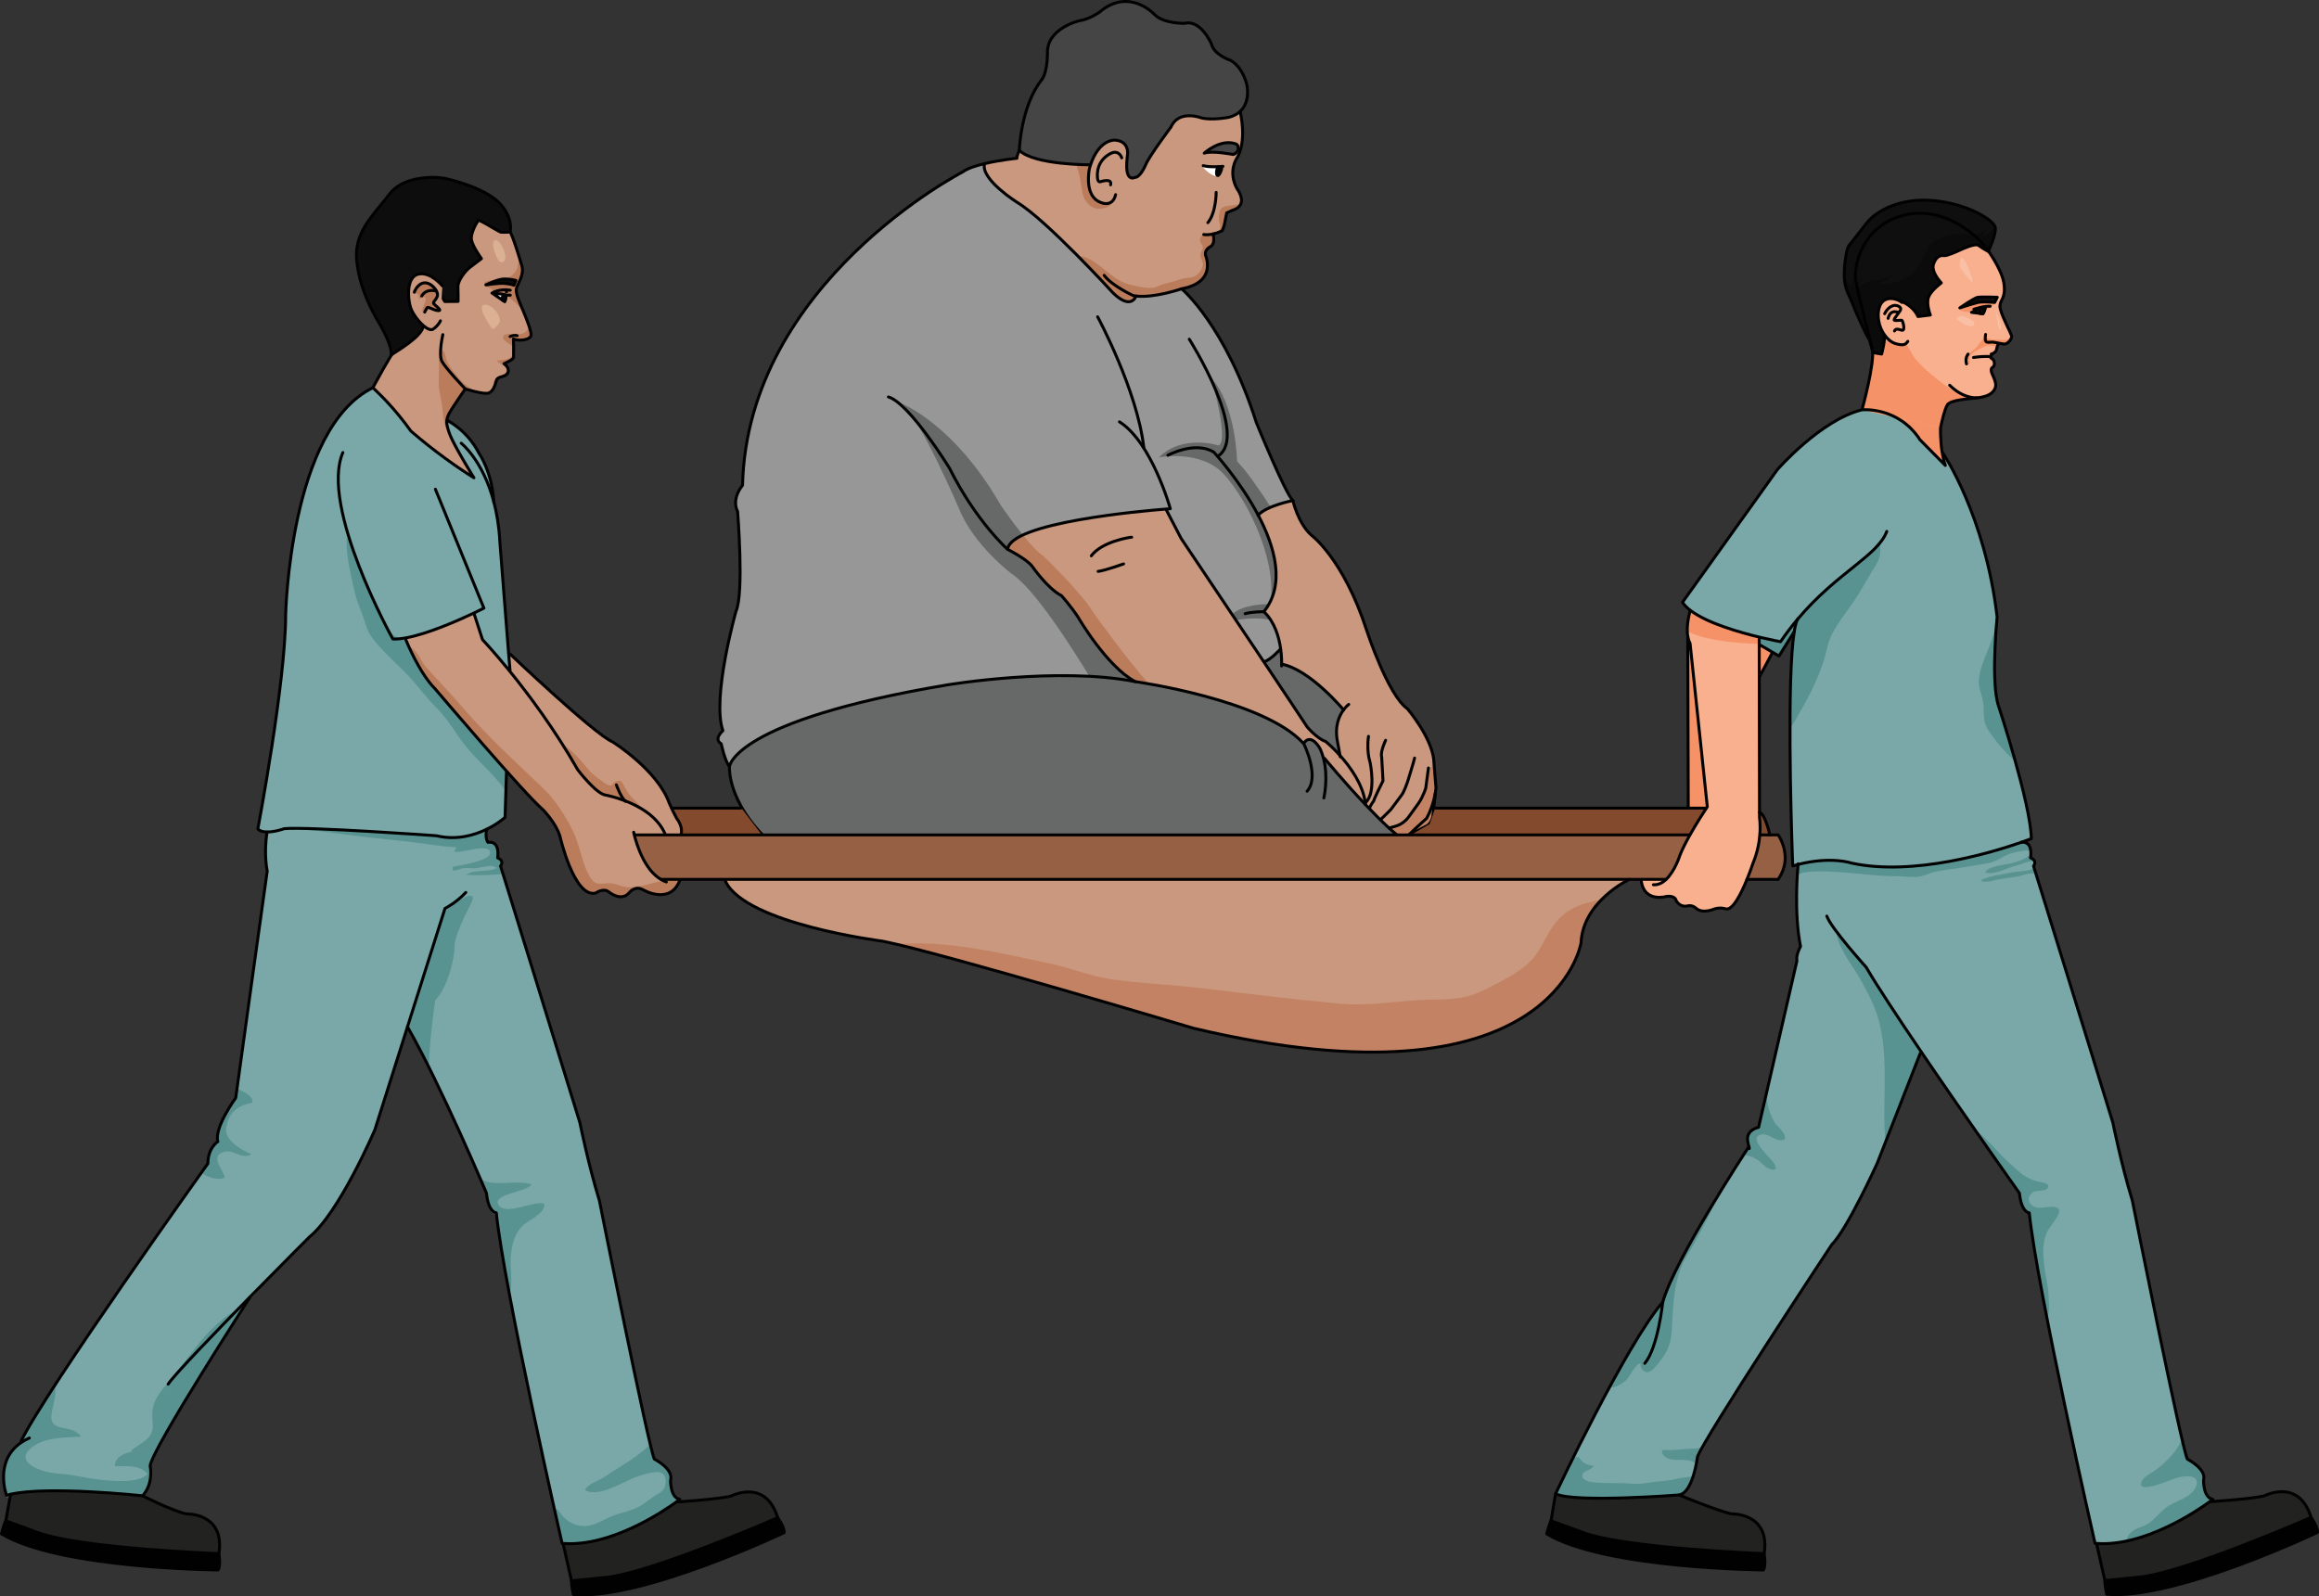 <?xml version="1.0" encoding="utf-8"?>
<!-- Generator: Adobe Illustrator 16.0.0, SVG Export Plug-In . SVG Version: 6.00 Build 0)  -->
<!DOCTYPE svg PUBLIC "-//W3C//DTD SVG 1.1//EN" "http://www.w3.org/Graphics/SVG/1.1/DTD/svg11.dtd">
<svg version="1.1" id="Layer_1" xmlns="http://www.w3.org/2000/svg" xmlns:xlink="http://www.w3.org/1999/xlink" x="0px" y="0px"
	 width="786.58px" height="541.597px" viewBox="0 0 786.58 541.597" enable-background="new 0 0 786.58 541.597"
	 xml:space="preserve">
<rect x="0" y="0" width="786.58" height="541.597" fill="#333333" stroke="none"/>
<path fill="#C28263" d="M486.186,274.443c0,0-0.074,3.209-0.934,4.553l-1.791,1.418c0,0-0.857,0.672-1.006,0.672
	c-0.15,0-1.941,0.932-1.941,0.932s-1.307,0,0.037-1.23c1.344-1.232,1.643-1.941,1.643-1.941s0.225-1.828,0.336-2.164
	s1.643-1.939,1.643-1.939L486.186,274.443z"/>
<path fill="#C9987E" d="M463.17,272.943c-0.02-0.189-0.041-0.381-0.08-0.57c-0.83-6.289-5.09-12.17-8.58-16.061
	c-2.639-2.939-4.84-4.738-4.84-4.738c-3-1-6.291-4.941-6.291-4.941c-1.879-2.889-7.829-11.799-14.709-22.1
	c-12.49-18.67-28.061-41.879-28.061-41.879l-4.95-9.541l-0.029-0.42c-8.329,0.66-53,4.6-53.85,13.689c0,0,6.441,3.25,8.34,5.781
	c0,0,5.27,7.59,9.909,9.91c0,0,3.371,3.789,5.691,7.379c0,0,9.619,16.641,19.35,21.811c0,0,43.629,6.07,57.069,20.98l0.09-0.09
	c2.521-3.641,5.451,1.729,5.451,1.729c0.559,1.141,0.971,2.33,1.27,3.531l0.352-0.09c0,0,6.5,7.889,13.838,15.648L463.17,272.943z"
	/>
<path fill="#BA7C5B" d="M346.938,181.52c2.5,3.084,5.148,5.994,7.102,7.238c0,0,13.179,12.723,16.812,19.084
	c0,0,11.395,15.949,18.847,24.17c-2.888-0.506-4.628-0.748-4.628-0.748c-9.73-5.17-19.35-21.811-19.35-21.811
	c-2.32-3.59-5.691-7.379-5.691-7.379c-4.64-2.32-9.909-9.91-9.909-9.91c-1.899-2.531-8.34-5.781-8.34-5.781
	C341.951,184.561,343.887,182.943,346.938,181.52z"/>
<path fill="#C9987E" d="M419.209,48.834c-5.25-1.92-10.75,3.129-10.75,3.129c2.62-0.959,9.79,0.451,9.79,0.451
	c0.77-0.061,1.6-1.221,1.6-1.221C420.419,49.213,419.209,48.834,419.209,48.834z M410.33,83.813c0,0-1.82,1-1.45,2.729
	c0,0,4.18,9.17-8.09,11.44c0,0-9.312,3.22-15.489,2.45v0.04c0,0-1.531,4.899-7.721-1.04c0,0-22.62-24.83-32.611-30.801
	c0,0-11.93-7.489-11.098-12.77l-0.07-0.311c5.279-1.26,11.139-1.859,11.139-1.859c-0.1-0.74,0.799-2.699,0.799-2.699
	c5.031,5.02,24.081,4.92,24.081,4.92l0.081,0.029c2.89-8.74,8.14-8.4,8.14-8.4c4.81,0.181,4.438,4.44,4.438,4.44l-0.188,1.88
	c-0.87,8.301,2.63,6.33,2.63,6.33c1.96,0,3.71-4.359,3.71-4.359c1.31-3.061,8.521-12.681,8.521-12.681
	c2.609-6.06,10.18-3.2,10.18-3.2c3.579,1,9.439-0.14,9.439-0.14c1.68-0.431,2.93-1.14,3.86-2c0,0,2.609,10.13-1.29,16.19
	c0,0-2.82,4.34,0.211,9.97c0,0,4.339,5.63-1.511,7.37l-1.95,0.859l-0.869,4.34l-0.65,1.73c0,0-1.36,0.721-3.141,1.12
	C411.529,79.733,412.389,82.873,410.33,83.813z"/>
<path fill="#BA7C5B" d="M366.755,55.742c0.958,0.033,1.848-0.146,2.811-0.101c0.385,1.592-0.334,2.97-0.336,4.579
	c-0.002,1.527,0.305,3.4,0.822,4.839c1.126,3.136,3.822,4.11,6.938,3.427c0.266,1.803-3.203,2.452-4.462,2.346
	c-2.052-0.176-3.558-1.356-4.562-3.186c-1.068-1.943-1.025-4.024-1.453-6.129c-0.19-0.934-0.333-1.816-0.557-2.711
	c-0.189-0.76-0.693-1.709-0.764-2.446c-0.013-0.134-0.213-0.36-0.283-0.479c0.459-0.164,1.004-0.137,1.492-0.021"/>
<path fill="#BA7C5B" d="M370.38,88.387c2.292,1.455,4.297,3.092,6.397,4.795c2.146,1.742,4.464,2.961,7.157,3.551
	c2.299,0.502,4.949,1.21,7.316,0.889c1.112-0.15,1.91-0.768,2.982-1.104c1.232-0.387,2.512-0.602,3.75-0.971
	c1.229-0.367,2.338-0.869,3.576-1.118c1.01-0.202,2.182-0.142,3.199-0.476c1.8-0.592,3.688-3.212,3.16-4.988
	c-0.301-1.016-0.85-1.496-0.734-2.715c0.088-0.93,0.868-1.604,0.799-2.328c-0.104-1.072-1.241-1.568-0.927-2.912
	c0.252-1.076,0.911-1.342,2.017-1.561c1.604-0.318,4.287-0.148,4.756-2.018c0.26-1.035-0.33-1.969-0.383-2.939
	c-0.05-0.93,0.083-2.24,0.376-3.072c0.706-2.002,4.139-1.5,5.886-2.035c0.602-0.186,1.031-0.469,1.339-0.814
	c-0.196,1.126-1.005,2.178-3.008,2.773l-1.95,0.859l-0.869,4.34l-0.65,1.73c0,0-1.36,0.721-3.141,1.12c0.1,0.34,0.96,3.479-1.1,4.42
	c0,0-1.82,1-1.45,2.729c0,0,4.18,9.17-8.09,11.44c0,0-9.312,3.22-15.489,2.45v0.04c0,0-1.531,4.899-7.721-1.04
	c0,0-5.243-5.754-11.792-12.386C367.117,86.616,369.394,87.762,370.38,88.387z"/>
<path fill="#FFFFFF" d="M407.713,56.298c0,0,2.204,3.114,5.204,3.608c0,0,2.355-2.811,1.178-3.418
	C414.095,56.488,408.017,56.563,407.713,56.298z"/>
<ellipse transform="matrix(-0.958 -0.287 0.287 -0.958 793.01 232.104)" fill="#010101" cx="413.514" cy="57.94" rx="0.805" ry="1.59"/>
<path fill="#989798" d="M341.779,186.383c0.85-9.09,45.521-13.029,53.85-13.689l0.029,0.42l4.95,9.541
	c0,0,15.57,23.209,28.061,41.879l0.059-0.039c2.041-0.381,5.602-4.301,5.602-4.301l0.06-0.01c-0.55-3.98-2-9.17-5.7-12.66
	c7.361-9.141,3.801-21.91-1.92-32.76c3.01-3.279,11.771-4.93,11.771-4.93c-2.591-2.4-12.4-26.451-12.4-26.451
	c-10.54-33.119-25.35-45.399-25.35-45.399s-9.312,3.22-15.489,2.45v0.04c0,0-1.531,4.899-7.721-1.04c0,0-22.62-24.83-32.611-30.801
	c0,0-11.93-7.489-11.098-12.77l-0.07-0.311c-2.961,0.711-5.73,1.621-7.201,2.75c0,0-73.07,37.531-74.74,106.352
	c0,0-3.891,4.439-1.67,8.879c0,0,2.23,27.76-0.551,33.861c0,0-8.33,29.42-4.439,40.52c0,0-3.328,2.77-0.561,4.439
	c0,0,1.121,5.551,2.781,7.77c0,0,1.109-15.539,73.818-27.75c0,0,37.551-6.279,63.832-1.109c-9.73-5.17-19.35-21.811-19.35-21.811
	c-2.32-3.59-5.691-7.379-5.691-7.379c-4.64-2.32-9.909-9.91-9.909-9.91C348.22,189.633,341.779,186.383,341.779,186.383z"/>
<path fill="#676868" d="M305.873,136.955c0,0,17.721,6.815,33.625,34.535c0,0,3.541,5.225,7.439,10.029
	c-3.051,1.424-4.986,3.041-5.158,4.863c0,0,6.441,3.25,8.34,5.781c0,0,5.27,7.59,9.909,9.91c0,0,3.371,3.789,5.691,7.379
	c0,0,9.619,16.641,19.35,21.811c-4.905-0.965-10.201-1.529-15.574-1.813c-6.146-10.127-18.695-29.787-26.361-34.787
	c0,0-12.725-9.543-17.723-21.811C325.412,172.854,311.779,141.045,305.873,136.955z"/>
<g>
	<path fill="#676868" d="M430.419,204.963c-0.493,0.881-1.066,1.736-1.73,2.561c0.925,0.873,1.709,1.852,2.373,2.891
		c-3.506-1.002-8.647-0.539-11.895-0.076c-0.432-0.643-0.861-1.283-1.288-1.92C421.583,205.084,428.648,204.943,430.419,204.963z"/>
	<path fill="#676868" d="M393.088,155.178c8.031-8.031,20.347-4.016,20.347-4.016c3.479-2.41-2.678-23.023-2.678-23.023
		c8.566,9.37,8.834,28.377,8.834,28.377c3.402,3.402,8.359,10.756,11.43,15.574c-1.69,0.719-3.275,1.609-4.252,2.674
		c4.982,9.451,8.323,20.357,4.237,29.055c1.946-14.916-8.666-35.457-16.233-43.287C407.009,152.5,393.088,155.178,393.088,155.178z"
		/>
</g>
<path fill="#454546" d="M408.459,51.963c2.62-0.959,9.79,0.451,9.79,0.451c0.77-0.061,1.6-1.221,1.6-1.221
	c0.57-1.98-0.64-2.359-0.64-2.359C413.959,46.914,408.459,51.963,408.459,51.963z"/>
<path fill="#454546" d="M369.819,55.914l0.081,0.029c2.89-8.74,8.14-8.4,8.14-8.4c4.81,0.181,4.438,4.44,4.438,4.44l-0.188,1.88
	c-0.87,8.301,2.63,6.33,2.63,6.33c1.96,0,3.71-4.359,3.71-4.359c1.31-3.061,8.521-12.681,8.521-12.681
	c2.609-6.06,10.18-3.2,10.18-3.2c3.579,1,9.439-0.14,9.439-0.14c1.68-0.431,2.93-1.14,3.86-2c3.649-3.37,2.29-9.011,2.29-9.011
	s-1.15-5.719-5.441-8.289c0,0-5.719-1.86-6.569-5.58c0,0-3.579-8.43-9.149-7.01c0,0-6.87,0.149-10.01-2.851
	c0,0-8.58-9.579-18.73-1.01c0,0-3.291,2.44-7.01,3.01c0,0-11.15,2.57-10.72,11.15c0,0,0,6.149-1.86,8.72
	c-7.208,8.96-7.691,24.051-7.691,24.051C350.769,56.014,369.819,55.914,369.819,55.914z"/>
<path fill="#C28263" d="M473.34,280.313l-2.15,0.611l-0.031,0.029c1.791,1.631,3.5,3.08,5.051,4.23l0.141-0.18
	c0-0.211,0.721-0.99,1.721-1.971c2.23-2.199,5.83-5.391,5.83-5.391c1.838-3.408,2.629-6.818,2.959-8.729
	c0.16-0.971,0.211-1.551,0.211-1.551l-0.561-6.971l-2,0.16l-0.9,6.811c0,0-0.889,2.9-2.451,5.141
	c-1.568,2.23-3.469,4.799-3.469,4.799S476.129,279.533,473.34,280.313z"/>
<path fill="#C28263" d="M493.93,298.393c1.18,5.721,4.84,27.342-4.99,37.49c41.619,3.98,39-20.969,39-20.969
	c0-9.66-15.59-10.621-15.59-10.621C502.42,303.164,494.67,298.824,493.93,298.393z"/>
<path fill="#676868" d="M398.419,321.914l0.17,0.279c2.069,0.471,3.62,0.34,4.77-0.17l0.03,0.27
	c44.031,31.82,78.031,18.061,78.031,18.061c3.119-0.9,5.59-2.461,7.52-4.471c9.83-10.148,6.17-31.77,4.99-37.49
	c-0.191-0.908-0.32-1.42-0.32-1.42l-6.309-4.549c-1.58-2.291-3.441-3.76-3.441-3.76l-0.139,0.059c-2.141-5-6.941-3.299-6.941-3.299
	l-0.08,0.109c-0.16-0.109-0.32-0.23-0.49-0.35c-1.551-1.15-3.26-2.6-5.051-4.23c-2.6-2.391-5.369-5.18-8.02-7.98
	c-7.338-7.76-13.838-15.648-13.838-15.648l-0.352,0.09c-0.299-1.201-0.711-2.391-1.27-3.531c0,0-2.93-5.369-5.451-1.729l-0.09,0.09
	c-13.44-14.91-57.069-20.98-57.069-20.98c-26.28-5.17-63.832,1.109-63.832,1.109c-72.709,12.211-73.818,27.75-73.818,27.75
	s-3.59,47.59,120,61.65l0.059-0.029c4.021,7.51,17.341,3.119,17.341,3.119c2.29-0.949,8.79-1.529,8.79-1.529
	C395.879,323.434,397.409,322.844,398.419,321.914z"/>
<path fill="#676868" d="M434.33,220.193c0,0-3.561,3.92-5.602,4.301l-0.059,0.039c6.881,10.301,12.831,19.211,14.709,22.1
	c0,0,3.291,3.941,6.291,4.941c0,0,2.201,1.799,4.84,4.738c-0.271-1.689-0.83-4.59-0.83-4.59c-1.09-5.34,0.58-8.908,2.041-10.879
	l-0.012-0.01c0,0-11.301-13.67-20.97-15.5h-0.029c0.029-0.92,0.011-2.83-0.32-5.15L434.33,220.193z"/>
<path fill="#C9987E" d="M463.09,272.373c0.039,0.189,0.061,0.381,0.08,0.57l-0.031,0.029c2.65,2.801,5.42,5.59,8.02,7.98
	l0.031-0.029l2.15-0.611c2.789-0.779,4.35-3.01,4.35-3.01s1.9-2.568,3.469-4.799c1.563-2.24,2.451-5.141,2.451-5.141l0.9-6.811
	l2-0.16l-0.23-2.92c-0.99-7.709-8.9-17.01-8.9-17.01c-6.729-4.738-13.85-26.689-13.85-26.689c-7.91-24.33-18.779-32.24-18.779-32.24
	c-4.551-4.15-6.21-11.699-6.21-11.699s-8.761,1.65-11.771,4.93c5.721,10.85,9.281,23.619,1.92,32.76c3.7,3.49,5.15,8.68,5.7,12.66
	c0.331,2.32,0.35,4.23,0.32,5.15h0.029c9.669,1.83,20.97,15.5,20.97,15.5l0.012,0.01c-1.461,1.971-3.131,5.539-2.041,10.879
	c0,0,0.559,2.9,0.83,4.59C458,260.203,462.26,266.084,463.09,272.373z"/>
<g>
	<path fill="none" stroke="#010101" stroke-linecap="round" stroke-linejoin="round" stroke-miterlimit="10" d="M420.629,37.813
		c0,0,2.609,10.13-1.29,16.19c0,0-2.82,4.34,0.211,9.97c0,0,4.339,5.63-1.511,7.37l-1.95,0.859l-0.869,4.34l-0.65,1.73
		c0,0-1.36,0.721-3.141,1.12c-0.97,0.21-2.07,0.33-3.14,0.18"/>
	<path fill="none" stroke="#010101" stroke-linecap="round" stroke-linejoin="round" stroke-miterlimit="10" d="M412.509,65.283
		c0,0,0,6.91-2.82,10.27"/>
	<path fill="none" stroke="#010101" stroke-linecap="round" stroke-linejoin="round" stroke-miterlimit="10" d="M411.419,79.363
		c0,0,0,0.01,0.01,0.03c0.1,0.34,0.96,3.479-1.1,4.42c0,0-1.82,1-1.45,2.729c0,0,4.18,9.17-8.09,11.44c0,0-9.312,3.22-15.489,2.45
		c-0.331-0.04-0.661-0.09-0.971-0.16c0,0-7.221-3.33-9.811-6.85"/>
	<path fill="none" stroke="#010101" stroke-linecap="round" stroke-linejoin="round" stroke-miterlimit="10" d="M414.809,56.434
		c0,0-4.319,0.449-6.689-0.221"/>
	<path fill="#010101" stroke="#010101" stroke-linecap="round" stroke-linejoin="round" stroke-miterlimit="10" d="M414.449,56.553
		c-0.02,0.33-0.078,0.721-0.189,1.121c-0.32,1.149-0.9,1.99-1.29,1.879c-0.399-0.109-0.46-1.129-0.14-2.27
		c0.06-0.22,0.13-0.43,0.199-0.619"/>
	<path fill="none" stroke="#010101" stroke-linecap="round" stroke-linejoin="round" stroke-miterlimit="10" d="M418.25,52.414
		c0,0-7.17-1.41-9.79-0.451c0,0,5.5-5.049,10.75-3.129c0,0,1.21,0.379,0.64,2.359C419.849,51.193,419.019,52.354,418.25,52.414z"/>
	<path fill="none" stroke="#010101" stroke-linecap="round" stroke-linejoin="round" stroke-miterlimit="10" d="M380.478,53.553
		c0,0-0.75-2.539-3.219-1.729c0,0-4.58,1.61-5.01,6.74c0,0-0.37,3.47,0.989,3.101c0,0,4.08-1.431,3.46,1.049"/>
	<path fill="none" stroke="#010101" stroke-linecap="round" stroke-linejoin="round" stroke-miterlimit="10" d="M353.429,26.943
		c-7.208,8.96-7.691,24.051-7.691,24.051c5.031,5.02,24.081,4.92,24.081,4.92"/>
	<path fill="none" stroke="#010101" stroke-linecap="round" stroke-linejoin="round" stroke-miterlimit="10" d="M378.409,66.043
		c-1.108,4.631-5.181,2.59-5.181,2.59c-5.729-2.219-3.699-11.469-3.699-11.469c0.121-0.431,0.24-0.83,0.371-1.221
		c2.89-8.74,8.14-8.4,8.14-8.4c4.81,0.181,4.438,4.44,4.438,4.44l-0.188,1.88c-0.87,8.301,2.63,6.33,2.63,6.33
		c1.96,0,3.71-4.359,3.71-4.359c1.31-3.061,8.521-12.681,8.521-12.681c2.609-6.06,10.18-3.2,10.18-3.2
		c3.579,1,9.439-0.14,9.439-0.14c1.68-0.431,2.93-1.14,3.86-2c3.649-3.37,2.29-9.011,2.29-9.011s-1.15-5.719-5.441-8.289
		c0,0-5.719-1.86-6.569-5.58c0,0-3.579-8.43-9.149-7.01c0,0-6.87,0.149-10.01-2.851c0,0-8.58-9.579-18.73-1.01
		c0,0-3.291,2.44-7.01,3.01c0,0-11.15,2.57-10.72,11.15c0,0,0,6.149-1.86,8.72"/>
	<path fill="none" stroke="#010101" stroke-linecap="round" stroke-linejoin="round" stroke-miterlimit="10" d="M345.738,50.994
		c0,0-0.898,1.959-0.799,2.699c0,0-5.859,0.6-11.139,1.859c-2.961,0.711-5.73,1.621-7.201,2.75c0,0-73.07,37.531-74.74,106.352
		c0,0-3.891,4.439-1.67,8.879c0,0,2.23,27.76-0.551,33.861c0,0-8.33,29.42-4.439,40.52c0,0-3.328,2.77-0.561,4.439
		c0,0,1.121,5.551,2.781,7.77c0,0,1.109-15.539,73.818-27.75c0,0,37.551-6.279,63.832-1.109c0,0,43.629,6.07,57.069,20.98
		c0.031,0.039,0.07,0.068,0.1,0.109c0,0,5.551,11.1,1.111,16.1"/>
	<path fill="none" stroke="#010101" stroke-linecap="round" stroke-linejoin="round" stroke-miterlimit="10" d="M372.309,107.483
		c0,0,13.45,24.95,15.66,44.38"/>
	<path fill="none" stroke="#010101" stroke-linecap="round" stroke-linejoin="round" stroke-miterlimit="10" d="M301.34,134.664
		c7.211,2.189,20.689,24.129,20.689,24.129c9.09,18.191,19.75,27.59,19.75,27.59c0.85-9.09,45.521-13.029,53.85-13.689
		c0.86-0.07,1.33-0.1,1.33-0.1s-6.271-22.57-17.25-29.471"/>
	<path fill="none" stroke="#010101" stroke-linecap="round" stroke-linejoin="round" stroke-miterlimit="10" d="M385.3,100.474
		c0,0-1.531,4.899-7.721-1.04c0,0-22.62-24.83-32.611-30.801c0,0-11.93-7.489-11.098-12.77"/>
	<path fill="none" stroke="#010101" stroke-linecap="round" stroke-linejoin="round" stroke-miterlimit="10" d="M449.029,270.734
		c0,0,1.609-6.75-0.08-13.32c-0.299-1.201-0.711-2.391-1.27-3.531c0,0-2.93-5.369-5.451-1.729"/>
	<path fill="none" stroke="#010101" stroke-linecap="round" stroke-linejoin="round" stroke-miterlimit="10" d="M449.301,257.324
		c0,0,6.5,7.889,13.838,15.648c2.65,2.801,5.42,5.59,8.02,7.98c1.791,1.631,3.5,3.08,5.051,4.23c0.17,0.119,0.33,0.24,0.49,0.35
		c1.27,0.9,2.42,1.58,3.41,1.971"/>
	<path fill="none" stroke="#010101" stroke-linecap="round" stroke-linejoin="round" stroke-miterlimit="10" d="M476.779,285.424
		c0,0,4.801-1.701,6.941,3.299c0.859,2.051,1.289,5.221,0.748,10.102"/>
	<path fill="none" stroke="#010101" stroke-linecap="round" stroke-linejoin="round" stroke-miterlimit="10" d="M483.859,288.664
		c0,0,1.861,1.469,3.441,3.76c0.639,0.93,1.229,2,1.639,3.16"/>
	<path fill="none" stroke="#010101" stroke-linecap="round" stroke-linejoin="round" stroke-miterlimit="10" d="M487.051,292.244
		l0.25,0.18l6.309,4.549c0,0,0.129,0.512,0.32,1.42c1.18,5.721,4.84,27.342-4.99,37.49c-1.93,2.01-4.4,3.57-7.52,4.471
		c0,0-34,13.76-78.031-18.061"/>
	<path fill="none" stroke="#010101" stroke-linecap="round" stroke-linejoin="round" stroke-miterlimit="10" d="M406.62,311.863
		c-0.301,0.449,1.199,8.17-3.261,10.16c-1.149,0.51-2.7,0.641-4.77,0.17"/>
	<path fill="none" stroke="#010101" stroke-linecap="round" stroke-linejoin="round" stroke-miterlimit="10" d="M400.109,314.154
		c0,0,1.141,5.18-1.689,7.76c-1.011,0.93-2.54,1.52-4.811,1.42c0,0-6.5,0.58-8.79,1.529c0,0-13.319,4.391-17.341-3.119
		c-0.488-0.932-0.849-2.051-1.019-3.381"/>
	<path fill="none" stroke="#010101" stroke-linecap="round" stroke-linejoin="round" stroke-miterlimit="10" d="M247.42,260.123
		c0,0-3.59,47.59,120,61.65"/>
	<path fill="none" stroke="#010101" stroke-linecap="round" stroke-linejoin="round" stroke-miterlimit="10" d="M493.871,298.363
		c0,0,0.018,0.01,0.059,0.029c0.74,0.432,8.49,4.771,18.42,5.9c0,0,15.59,0.961,15.59,10.621c0,0,2.619,24.949-39,20.969
		c-0.01,0-0.031,0-0.039,0"/>
	<path fill="none" stroke="#010101" stroke-linecap="round" stroke-linejoin="round" stroke-miterlimit="10" d="M395.659,173.113
		l4.95,9.541c0,0,15.57,23.209,28.061,41.879c6.881,10.301,12.831,19.211,14.709,22.1c0,0,3.291,3.941,6.291,4.941
		c0,0,2.201,1.799,4.84,4.738c3.49,3.891,7.75,9.771,8.58,16.061c0.039,0.189,0.061,0.381,0.08,0.57"/>
	<path fill="none" stroke="#010101" stroke-linecap="round" stroke-linejoin="round" stroke-miterlimit="10" d="M341.779,186.383
		c0,0,6.441,3.25,8.34,5.781c0,0,5.27,7.59,9.909,9.91c0,0,3.371,3.789,5.691,7.379c0,0,9.619,16.641,19.35,21.811"/>
	<path fill="none" stroke="#010101" stroke-linecap="round" stroke-linejoin="round" stroke-miterlimit="10" d="M383.849,182.264
		c-0.64,0-10.121,1.471-13.699,6.32"/>
	<path fill="none" stroke="#010101" stroke-linecap="round" stroke-linejoin="round" stroke-miterlimit="10" d="M381.109,191.324
		c0,0-6.539,2.32-8.649,2.529"/>
	<path fill="none" stroke="#010101" stroke-linecap="round" stroke-linejoin="round" stroke-miterlimit="10" d="M396.139,154.453
		c0,0,9.2-4.949,15.57-1.06c0,0,8.81,9.54,15.06,21.37c5.721,10.85,9.281,23.619,1.92,32.76c0,0-4.24,0-6.359,0.701"/>
	<path fill="none" stroke="#010101" stroke-linecap="round" stroke-linejoin="round" stroke-miterlimit="10" d="M434.699,225.934
		c0,0,0.011-0.221,0.011-0.6c0.029-0.92,0.011-2.83-0.32-5.15c-0.55-3.98-2-9.17-5.7-12.66"/>
	<path fill="none" stroke="#010101" stroke-linecap="round" stroke-linejoin="round" stroke-miterlimit="10" d="M434.33,220.193
		c0,0-3.561,3.92-5.602,4.301"/>
	<path fill="none" stroke="#010101" stroke-linecap="round" stroke-linejoin="round" stroke-miterlimit="10" d="M400.79,97.983
		c0,0,14.81,12.28,25.35,45.399c0,0,9.81,24.051,12.4,26.451c0,0-8.761,1.65-11.771,4.93c-0.03,0.02-0.049,0.051-0.07,0.07"/>
	<path fill="none" stroke="#010101" stroke-linecap="round" stroke-linejoin="round" stroke-miterlimit="10" d="M403.389,115.073
		c0,0,20.511,32.44,9.78,39.65"/>
	<path fill="none" stroke="#010101" stroke-linecap="round" stroke-linejoin="round" stroke-miterlimit="10" d="M438.54,169.834
		c0,0,1.66,7.549,6.21,11.699c0,0,10.869,7.91,18.779,32.24c0,0,7.121,21.951,13.85,26.689c0,0,7.91,9.301,8.9,17.01l0.23,2.92
		l0.561,6.971c0,0-0.051,0.58-0.211,1.551c-0.209,1.215-0.607,3.037-1.34,5.08c-0.422,1.168-0.951,2.408-1.619,3.648
		c0,0-3.6,3.191-5.83,5.391c-1,0.98-1.721,1.76-1.721,1.971"/>
	<path fill="none" stroke="#010101" stroke-linecap="round" stroke-linejoin="round" stroke-miterlimit="10" d="M464.18,249.824
		c0,0-0.779,4.699,0.559,8.939c0,0,2.182,10.35-1.648,13.609c-0.039,0.051-0.09,0.09-0.141,0.131"/>
	<path fill="none" stroke="#010101" stroke-linecap="round" stroke-linejoin="round" stroke-miterlimit="10" d="M457.479,238.994
		c0,0-0.84,0.6-1.758,1.85c-1.461,1.971-3.131,5.539-2.041,10.879c0,0,0.559,2.9,0.83,4.59c0.029,0.16,0.049,0.311,0.07,0.441"/>
	<path fill="none" stroke="#010101" stroke-linecap="round" stroke-linejoin="round" stroke-miterlimit="10" d="M469.99,251.164
		c0,0-1.9,3.91-1.34,5.699l0.449,8.041c0,0-3.02,6.029-3.131,6.809c0,0-1.209,1.541-1.43,2.551"/>
	<path fill="none" stroke="#010101" stroke-linecap="round" stroke-linejoin="round" stroke-miterlimit="10" d="M479.818,257.193
		c0,0.34-2.35,7.93-2.35,7.93s-1.23,3.689-2.119,4.701l-3.57,4.799c0,0-2.67,2.721-3.449,3.391"/>
	<path fill="none" stroke="#010101" stroke-linecap="round" stroke-linejoin="round" stroke-miterlimit="10" d="M484.51,260.553
		l-0.9,6.811c0,0-0.889,2.9-2.451,5.141c-1.568,2.23-3.469,4.799-3.469,4.799s-1.561,2.23-4.35,3.01l-2.15,0.611"/>
	<path fill="none" stroke="#010101" stroke-linecap="round" stroke-linejoin="round" stroke-miterlimit="10" d="M486.889,268.914
		l-0.91,8.27c0,0-0.398,1.92-1.809,2.891l-5.949,3.109"/>
	<path fill="none" stroke="#010101" stroke-linecap="round" stroke-linejoin="round" stroke-miterlimit="10" d="M455.709,240.834
		c0,0-11.301-13.67-20.97-15.5"/>
</g>
<path fill="#C9987E" d="M246.09,298.342v0.689c6.949,14.48,53.289,20.279,53.289,20.279c20.271,4.051,105.411,29.531,105.411,29.531
	c122.22,28.969,131.48-28.961,131.48-28.961c0.619-14.109,16.35-21.52,16.35-21.52v-0.02H246.09z"/>
<path fill="#C28263" d="M404.79,348.842c0,0-74.895-22.414-100.918-28.539c17.752-1.342,35.217,3.012,52.307,6.604
	c6.802,1.43,13.425,4.229,20.346,5.271c9.86,1.486,20.153,1.811,30.1,2.992c16.037,1.904,32.104,3.912,48.189,5.385
	c8.805,0.805,17.883-0.754,26.611-1.242c7.129-0.4,14.227,0.295,20.664-2.814c5.215-2.518,11.238-5.416,15.691-9.141
	c4.201-3.514,5.34-7.459,8.229-11.996c4.908-7.709,10.795-8.76,17.316-10.238c-3.531,3.561-6.779,8.498-7.055,14.758
	C536.27,319.881,527.01,377.811,404.79,348.842z"/>
<polygon fill="#844A2D" points="231.246,283.205 258.256,283.047 251.49,274.189 228.074,274.189 "/>
<path fill="#844A2D" d="M596.992,275.906c0,0,0.219,5.969,0.072,7.352l3.277-0.072C600.342,283.186,598.594,276.125,596.992,275.906
	z"/>
<polygon fill="#844A2D" points="478.951,283.043 573.105,283.043 578.629,274.543 486.66,274.543 484.947,279.564 "/>
<path fill="#7AA8A8" d="M7.35,489.32c-9.549,6.34-5.121,18.02-5.121,18.02c0.422-0.129,0.861-0.25,1.342-0.359
	c12.699-2.93,44.779,0.51,44.779,0.51c3.871-4.189,2.58-10.17,2.58-10.17c0.641-5.809,33.871-57.18,33.871-57.18l-0.063-0.061
	c10.611-10.809,20.172-20.369,20.172-20.369c10.109-8.1,22.248-36.42,22.248-36.42l11.053-34.91
	c11.289,19.641,26.799,56.439,26.799,56.439c0.66,6.67,3.33,6.67,3.33,6.67c2.67,26,22.311,112.141,22.311,112.141
	c0.129,0.01,0.26,0.02,0.389,0.029c16.23,1.211,34.252-11.07,38.58-14.229c0.641-0.461,0.98-0.73,0.98-0.73
	c-3.299-0.551-3.15-6.49-3.15-6.49c1.1-3.85-5.5-7.15-5.5-7.15c-2.199-4.949-18.641-87.699-18.641-87.699
	c-3.859-12.65-6.609-26.41-6.609-26.41c-8.25-26.961-26.92-87.119-26.92-87.119s1.5-1.721-1-2.781c0,0,1.051-5.869-3.27-5.26
	c0,0-1.01-1.02-0.49-4.41c-4.229,2.041-10.25,3.791-16.99,2.17c0,0-43.439-3.109-51.6-2.398c0,0-3.139,1.148-5.83,1.129v0.051
	c-1.229,7.369,0.041,13.209,0.041,13.209s-9.332,66.85-10.682,76.959c0,0-7.42,10.121-6.07,14.84c0,0-3.369,2.021-3.369,7.41
	c0,0-55.299,77.4-63.389,94.25L7.35,489.32z"/>
<path fill="#589392" d="M115.473,282.895c-4.479-0.623-9.039-1.123-13.531-1.572c-0.992-0.1-2.719-0.088-4.463-0.234
	c10.264-0.42,50.551,2.463,50.551,2.463c6.74,1.621,12.762-0.129,16.99-2.17c-0.52,3.391,0.49,4.41,0.49,4.41
	c4.32-0.609,3.27,5.26,3.27,5.26c2.5,1.061,1,2.781,1,2.781s0.301,0.973,0.844,2.719c-4.152,0.322-8.244,0.551-12.52,0.258
	c2.932-2.088,7.24-0.656,10.414-2.314c-1.934-1.535-5.137-0.018-7.43,0.084c-1.314,0.059-2.729-0.207-4.029-0.02
	c-1.238,0.18-2.094,0.953-3.525,0.732c-0.082-0.375-0.08-0.816,0.002-1.191c2.35-0.48,12.576-2.027,12.707-4.635
	c0.191-3.859-10.375,0.391-12.203-0.566c0.346-0.359,0.455-1.094,0.699-1.428c-6.074-0.354-11.818-1.469-17.863-2.098
	C129.805,284.639,122.535,283.875,115.473,282.895z"/>
<path fill="#C9987E" d="M211.91,271.65c4.908,1.871,11.209,5.361,13.719,11.4v0.211h5.391v-0.201c0.67-2.18-1.01-4.699-1.01-4.699
	c-0.67-0.67-2.99-5.83-2.99-5.83c-3.971-11.311-19.25-20.84-19.25-20.84c-6.15-2.58-34.73-29.77-34.73-29.77l-0.51,0.039
	c0.24,3,0.41,5.041,0.461,5.43l-0.211,0.17c6.459,7.951,15.34,19.82,23.189,33.611c0,0,6.162,8.119,9.42,8.58
	C205.389,269.752,208.27,270.262,211.91,271.65z"/>
<path fill="#BA7C5B" d="M190.643,252.324c3.508,2.326,6.188,5.418,8.766,8.572c1.285,1.576,2.869,2.82,4.578,3.977
	c0.662,0.447,1.801,1.51,2.641,1.58c1.67,0.141,0.848-0.584,1.848-1.082c2.025-1.008,2.166-0.619,3.357,1.523
	c1.016,1.818,1.766,3.084,3.305,4.475c0.334,0.301,2.15,2.033,3.721,3.844c-2.287-1.564-4.756-2.727-6.947-3.563
	c-3.641-1.389-6.521-1.898-6.521-1.898c-3.258-0.461-9.42-8.58-9.42-8.58C194.232,258.119,192.443,255.168,190.643,252.324z"/>
<path fill="#C9987E" d="M211.91,271.65c-3.641-1.389-6.521-1.898-6.521-1.898c-3.258-0.461-9.42-8.58-9.42-8.58
	c-7.85-13.791-16.73-25.66-23.189-33.611c-5.4-6.639-9.121-10.549-9.121-10.549l-2.787-8.6l-0.092-0.441
	c-5.289,2.5-15.73,7.141-23.24,8.471l0.102,0.57c0,0,4.408,11.16,9.988,16.74c0,0,29.75,35.1,36.49,40.91
	c0,0,4.42,4.408,5.811,9.059c0,0,4.77,20.951,12.09,19.291c0,0,2.551-1.861,4.41-0.461c0,0,4.18,3.59,6.98,0.34
	c0,0,1.961-2.689,4.881-0.93c0,0,9.059,5.24,12.318-3.359v-0.26h-6.27l-0.049,0.09c-5.791-3.291-8.42-12.23-9.141-15.15l0.18-0.02
	h10.299v-0.211C223.119,277.012,216.818,273.521,211.91,271.65z"/>
<path fill="#BA7C5B" d="M138.83,219.762c0.086-0.002,0.174-0.004,0.252,0.008c2.285,0.334,3.975,5.008,5.426,6.602
	c4.154,4.559,8.436,9.025,12.545,13.813c8.625,10.047,17.74,18.215,27.266,27.363c4.08,3.92,7.58,9.416,10.043,14.447
	c2.361,4.828,3.082,11.254,5.779,15.629c2.113,3.426,4.148,1.773,7.354,2.074c1.271,0.119,2.506,0.811,3.732,1.027
	c1.41,0.248,1.26,0.379,2.826,0.287c4.207-0.246,8.629-1.869,12.867-2.67h3.689v0.26c-3.26,8.6-12.318,3.359-12.318,3.359
	c-2.92-1.76-4.881,0.93-4.881,0.93c-2.801,3.25-6.98-0.34-6.98-0.34c-1.859-1.4-4.41,0.461-4.41,0.461
	c-7.32,1.66-12.09-19.291-12.09-19.291c-1.391-4.65-5.811-9.059-5.811-9.059c-6.74-5.811-36.49-40.91-36.49-40.91
	C143.791,229.912,140.506,223.432,138.83,219.762z"/>
<path fill="#7AA8A8" d="M151.662,142.942c0,0,13.451,5.841,15.537,25.552l2.186,13.361l3.646,45.965l-9.182-10.641l-3.037-9.119
	c0,0-18.977,9.002-23.346,8.33l7.357,14.105l26.98,31.148l-0.666,15.666c0,0-10.166,9.334-23.834,6.168c0,0-46.471-3.344-50.166-2
	c0,0-7.82,2.016-9.5,0c0,0,10.174-61.074,9.166-72.834c0,0,2-64.334,29.834-76.834c0,0,11.822,12.648,13.166,15
	c0,0,16.146,13.92,20.514,14.592C160.318,161.402,150.654,145.967,151.662,142.942z"/>
<path fill="#589392" d="M122.055,192.314c1.082,3.363,2.502,6.41,3.967,9.73c1.375,3.113,2.461,6.156,4.328,9.076
	c2.654,4.154,3.369,6.105,8.463,4.943c0.084,0.094,0.186,0.178,0.275,0.27c-0.654,0.096-1.203,0.119-1.621,0.057l7.357,14.105
	l26.98,31.148l-0.287,6.736c-3.455-5.143-8.111-8.91-12.303-13.711c-4.096-4.688-6.762-10.135-11.176-14.537
	c-3.955-3.943-6.953-8.406-10.902-12.291c-3.621-3.563-8.119-7.646-11.119-11.752c-1.797-2.457-2.451-6.18-3.635-8.959
	c-1.176-2.758-1.965-5.514-2.564-8.371c-1.133-5.391-2.49-10.494-2.209-16.172C119.199,182.777,121.443,190.42,122.055,192.314z"/>
<path fill="#956044" d="M596.979,283.262h6.15c0,0,2.1,2.889,2.361,6.939c0.16,2.42-0.352,5.26-2.361,8.141h-10.57h-0.029"/>
<path fill="#589392" d="M165.852,401.107c4.598,0.887,9.99-0.68,14.414,0.707c-1.295,2.645-13.42,3.213-11.211,6.916
	c2.348,3.938,11.988-1.477,15.488-0.373c0.758,3.268-5.584,5.701-7.424,7.637c-2.953,3.111-3.467,6.566-3.873,10.598
	c-0.322,3.188,0.918,9.199-0.551,12.688c-2.094-11.158-3.715-20.877-4.355-27.121c0,0-2.67,0-3.33-6.67c0,0-1.309-3.105-3.436-7.975
	C162.676,399.453,163.279,400.609,165.852,401.107z"/>
<path fill="#589392" d="M190.865,514.348c2.604,2.934,6.221,4.059,9.906,3.016c2.875-0.814,5.396-2.627,8.32-3.537
	c2.166-0.674,4.705-1.281,6.766-2.234c2.318-1.07,4.055-2.67,6.123-4.037c2.023-1.338,3.559-1.688,3.783-4.52
	c0.43-5.402-5.361-3.377-8.658-2.414c-5.07,1.479-13.615,7.746-18.66,4.961c0.686-2.115,4.549-3.086,6.391-4.375
	c2.496-1.744,5.191-3.295,7.791-5.008c1.908-1.258,5.203-3.461,7.793-6.072c0.707,2.959,1.242,4.953,1.529,5.602
	c0,0,6.6,3.299,5.5,7.148c0,0-0.148,5.941,3.15,6.49c0,0-0.34,0.271-0.98,0.73c-4.328,3.16-22.35,15.439-38.58,14.23
	c-0.129-0.01-0.26-0.02-0.389-0.031c0,0-1.041-4.559-2.672-11.883C189.242,511.412,189.455,512.762,190.865,514.348z"/>
<path fill="#589392" d="M3.57,507.648c-0.48,0.109-0.92,0.229-1.342,0.359c0,0-4.428-11.68,5.121-18.02l-0.219-0.32
	c1.832-3.816,6.086-10.74,11.568-19.162c0.418,2.859-0.479,5.43-1.059,8.305c-1.629,8.045,6.424,3.736,9.881,8.609
	c-5.336,0.332-11.961,0.105-16.455,3.457c-6.014,4.484,0.652,7.469,4.98,8.525c2.723,0.666,5.801,0.588,8.584,1.074
	c3.17,0.555,6.516,1.281,9.674,1.594c4.039,0.398,12.691,1.27,15.709-1.926c-2.461-3.385-7.293-2.531-10.988-2.719
	c-0.396-2.908,3.547-4.703,5.834-4.859c-0.141-0.117-0.287-0.229-0.439-0.332c1.836-1.693,4.594-2.838,6.137-4.758
	c1.779-2.217,1.25-3.879,1.102-6.666c-0.313-5.789,3.023-8.957,6.648-13.334c6.264-7.564,10.98-15.502,19.02-21.258
	c1.834-1.314,3.926-2.396,5.637-3.826c1.133-0.945,2.986-3.68,4.514-4.43c-0.902,0.916-1.814,1.844-2.738,2.785l0.063,0.061
	c0,0-33.23,51.369-33.871,57.18c0,0,1.291,5.98-2.58,10.17C48.35,508.158,16.27,504.719,3.57,507.648z"/>
<path fill="#589392" d="M73.889,388.008c-1.35-4.721,6.07-14.84,6.07-14.84c0.119-0.877,0.297-2.191,0.521-3.842
	c2.117,1.152,5.555,2.371,5.107,4.768c-4.975,1.057-7.973,3.113-8.873,8.717c-0.627,3.9,4.898,7.242,8.566,8.76
	c-2.801,2.039-6.186-1.596-9.049-0.84c-5.455,1.438-0.498,6.055,0.031,8.771c-2.357,1.076-5.244,0.092-7.693-1.348
	c1.248-1.756,1.949-2.736,1.949-2.736C70.52,390.027,73.889,388.008,73.889,388.008z"/>
<path fill="#589392" d="M150.504,309.479c0,0,6.195-4.607,6.832-4.924c0,0,4.924-2.543,2.225,2.383c0,0-4.971,9.512-5.379,13.504
	c-0.023,0.23-0.031,0.443-0.023,0.633c0.16,3.494-2.225,13.979-6.514,18.268c0,0-1.918,12.535-2.244,23.258
	c-2.441-4.883-4.875-9.516-7.141-13.463L150.504,309.479z"/>
<polygon fill="#F69267" points="572.605,216.273 572.773,274.191 578.973,274.25 574.086,226.271 "/>
<path fill="#7AA8A8" d="M609.721,210.102c-0.451,0.82-0.832,2.279-1.141,4.25c-2.48,15.5-1.09,62.48-0.641,75.859
	c0.08,2.291,0.131,3.59,0.131,3.59c0.619-0.18,1.219-0.35,1.818-0.51c11.201-2.869,18.08-0.48,18.08-0.48
	c21.07,4.602,48.211-3.75,57.631-7.039c2.18-0.76,3.41-1.25,3.41-1.25c-0.301-12.221-11.15-45.07-11.15-45.07
	c-0.16-0.471-0.301-0.99-0.42-1.551c-2.02-9.02-0.029-28.52-0.029-28.52c-4.041-34.549-18.4-55.65-18.4-55.65l-0.201,0.031
	c0.23,1.399,0.57,2.819,1.031,4.149l-8.611-8.729c-7.389-11.391-19.658-10.141-19.658-10.141c-14.051,3.45-28.711,20.3-28.711,20.3
	l-32.18,45.001c0.639,0.979,1.58,1.91,2.74,2.789c5.709,4.33,16.789,7.48,23.92,9.17c3.9,0.92,6.609,1.41,6.609,1.41
	C605.84,214.932,607.779,212.4,609.721,210.102z"/>
<path fill="#589392" d="M673.811,246.701c-1.383-2.695-0.705-5.428-1.129-8.375c-0.375-2.605-1.641-4.785-1.475-7.422
	c0.375-5.992,4.258-11.498,5.342-17.408c0.365-1.998,0.482-4.221,0.574-6.361c0.098,0.746,0.199,1.488,0.287,2.246
	c0,0-1.99,19.5,0.029,28.52c0.119,0.561,0.26,1.08,0.42,1.551c0,0,2.887,8.744,5.723,18.883
	C679.449,254.883,674.916,248.852,673.811,246.701z"/>
<path fill="#589392" d="M608.58,214.352c0.309-1.971,0.689-3.43,1.141-4.25c-0.236,0.279-0.473,0.572-0.709,0.859
	c2.402-3.957,5.805-7.395,9.412-10.277c3.92-3.135,7.246-6.834,11.602-9.172c1.914-1.027,3.842-2.535,5.342-4.447
	c0.348-0.443,1.102-2.809,1.467-2.887c1.225-0.264,0.979,3.756,0.799,4.469c-0.557,2.201-2.119,4.197-3.24,6.141
	c-1.762,3.057-3.525,6.148-5.492,9.09c-3.189,4.771-7.854,9.98-9.08,15.652c-1.744,8.068-5.486,15.467-9.559,22.568
	c-0.838,1.463-1.861,3.424-3.117,5.031C607.154,233.816,607.5,221.1,608.58,214.352z"/>
<path fill="#7AA8A8" d="M563.979,441.811c-12.189,13.82-36.34,64.98-36.34,64.98c6.191,3.18,41.721,0.42,41.721,0.42
	c0.061,0,0.109-0.01,0.17-0.029c4.74-0.67,6.24-12.941,6.24-12.941c2.031-6.1,45.51-71.93,45.51-71.93
	c5.291-5.289,15.449-27.639,15.449-27.639l14.631-37.391l0.4-0.27c15.35,22.619,33.209,47.799,33.209,47.799
	c0.67,6.67,3.34,6.67,3.34,6.67c2.66,26,22.311,112.141,22.311,112.141c0.17,0.02,0.35,0.029,0.52,0.029
	c16.361,1.16,34.48-11.32,38.582-14.309c0.549-0.42,0.85-0.65,0.85-0.65c-3.311-0.551-3.15-6.49-3.15-6.49
	c1.1-3.85-5.5-7.15-5.5-7.15c-2.199-4.949-18.65-87.699-18.65-87.699c-3.85-12.65-6.6-26.41-6.6-26.41
	c-8.25-26.961-26.92-87.121-26.92-87.121s1.49-1.719-1-2.779c0,0,1.029-5.76-3.15-5.27c-9.42,3.289-36.561,11.641-57.631,7.039
	c0,0-6.879-2.389-18.08,0.48c-0.18,1.93-1.439,16.461,0.832,27.82c0,0-1.631,2.85-1.221,4.881l-13.01,56.488
	c0,0-4.471,0.811-3.65,4.881c0.16,0.789,0.27,1.34,0.35,1.699c0.031-0.049,0.051-0.08,0.051-0.08s0.27,1.58-0.051,0.08
	C591.91,391.002,567.93,427.57,563.979,441.811z"/>
<path fill="#589392" d="M721.854,521.096c0.787-1.35,2.01-2.145,3.424-2.686c1.723-0.656,2.684-0.838,4.297-2.139
	c1.758-1.42,3.227-3.32,4.955-4.67c3.072-2.396,9.049-3.416,10.432-7.564c1.426-4.281-5.041-3.246-6.998-2.516
	c-1.766,0.656-13.477,5.607-11.568,1.197c0.777-1.793,2.539-2.461,4.02-3.467c1.506-1.02,3.125-2.354,4.418-3.631
	c1.658-1.641,2.893-2.949,3.998-4.979c0.334-0.611,0.859-1.313,1.352-2.059c0.813,3.439,1.422,5.758,1.738,6.467
	c0,0,6.6,3.301,5.5,7.15c0,0-0.16,5.939,3.15,6.49c0,0-0.301,0.23-0.85,0.65c-3.244,2.363-15.26,10.662-28.236,13.455
	C721.354,522.363,721.438,521.811,721.854,521.096z"/>
<g>
	<path fill="#589392" d="M536.766,495.873c1.047,0.982,2.363,1.215,3.729,1.486c-0.713,1.549-3.309,1.516-3.729,2.881
		c-0.568,1.846,2.078,2.426,3.246,2.596c4.16,0.602,8.355,0.113,12.488,0.496c2.619,0.24,4.49,0.07,7.094-0.365
		c3.129-0.525,6.201-0.42,9.273-1.295c1.111-0.316,3.535-0.41,5.449-0.867c-0.975,3.039-2.504,6.053-4.787,6.377
		c-0.061,0.02-0.109,0.029-0.17,0.029c0,0-35.529,2.76-41.721-0.42c0,0,2.234-4.73,5.684-11.699
		c0.119-0.072,0.236-0.135,0.355-0.207C535.801,493.588,535.287,494.484,536.766,495.873z"/>
	<path fill="#589392" d="M575.377,496.609c-0.357-0.256-0.721-0.467-1.025-0.615c-2.84-1.383-6.395,0.014-9.055-1.416
		c-0.609-0.326-2.098-1.584-1.422-2.445c0.293-0.377,1.711-0.154,2.193-0.152c2.701,0.01,5.322-0.469,8.033-0.486
		c1.219-0.008,2.291-0.197,3.299-0.506c-0.869,1.551-1.438,2.672-1.631,3.252C575.77,494.24,575.652,495.205,575.377,496.609z"/>
</g>
<g>
	<path fill="#589392" d="M563.979,441.811c2.23-8.035,10.838-23.182,18.145-35.203c-0.662,1.898-1.402,3.785-2.379,5.633
		c-2.492,4.709-4.74,9.352-7.547,13.836c-4.379,6.998-4.703,16.199-5.07,24.244c-0.244,5.381-1.303,8.33-4.85,12.459
		c-0.936,1.09-2.195,2.977-3.908,2.752c-1.254-0.162-2.139-1.732-1.873-2.969c-2.025,0.123-3.506,4.67-5.199,5.949
		c-1.684,1.271-3.766,2.615-5.318,2.039C552.354,458.773,559.119,447.322,563.979,441.811z"/>
	<path fill="#589392" d="M599.219,370.631c0.129,1.377,0.131,2.846,0.383,4.119c0.395,1.986,1.111,4.039,2.15,5.76
		c0.885,1.471,2.367,2.469,3.213,3.904c1.471,2.496-0.412,2.854-2.418,2.143c-1.512-0.533-3.051-1.885-4.764-1.682
		c-5.281,0.627,1.736,7.063,3.162,8.779c1.143,1.375,2.746,3.795-0.459,3.047c-1.646-0.385-3.309-2.621-4.789-3.463
		c-1.613-0.918-3.068-1.348-4.377-1.305c1.01-1.564,1.684-2.592,1.869-2.873c0.32,1.5,0.051-0.08,0.051-0.08s-0.02,0.031-0.051,0.08
		c-0.08-0.359-0.189-0.91-0.35-1.699c-0.82-4.07,3.65-4.881,3.65-4.881L599.219,370.631z"/>
</g>
<path fill="#589392" d="M669.936,383.4c0.846,0.596,1.689,1.205,2.479,1.936c3.168,2.926,5.814,6.189,8.951,9.055
	c3.104,2.834,5.283,5.217,9.486,6.387c1.297,0.361,4.906,0.531,3.686,2.316c-0.889,1.301-3.756,0.568-5.021,1.428
	c-1.758,1.195-1.822,3.256-0.225,4.5c1.572,1.225,3.719,0.643,5.479,0.467c6.59-0.658,2.781,3.754,0.512,6.963
	c-2.732,3.861-2.357,8.713-1.883,13.184c0.326,3.066,1.26,5.994,1.371,9.113c0.078,2.215,0.807,6.357-0.457,8.064
	c-0.021,0.029-0.045,0.045-0.066,0.072c-2.842-14.561-5.145-27.654-5.938-35.404c0,0-2.67,0-3.34-6.67
	C684.969,404.811,678.465,395.639,669.936,383.4z"/>
<path fill="#589392" d="M623.807,316.979c2.5,4.5,6.529,7.617,9.338,11.689c2.859,4.146,5.865,8.738,8.889,13.104
	c2.422,3.498,4.564,7.34,6.797,10.979c1.166,1.902,1.947,3.398,2.402,4.857l-11.713,29.93c-1.203-13.605,1.199-27.164-2.018-40.359
	c-1.41-5.781-4.043-10.604-7.023-15.838c-2.145-3.77-8.018-11.09-7.434-15.512L623.807,316.979z"/>
<g>
	<path fill="#589392" d="M677.947,298.348c-1.336,0.217-5.084,1.48-6.096,0.318c2.918-1.629,7.271-1.908,10.502-2.668
		c1.719-0.404,5.713-0.246,7.604-1.508c0.141,0.455,0.352,1.135,0.625,2.014c-0.025-0.01-0.049-0.025-0.072-0.033
		c-1.799-0.613-4.658,0.701-6.441,0.947C681.967,297.709,680.021,298.012,677.947,298.348z"/>
	<path fill="#589392" d="M612.055,295.994c-0.82,0.125-1.611,0.516-2.426,0.77c0.107-1.762,0.217-2.998,0.26-3.473
		c11.201-2.869,18.08-0.48,18.08-0.48c21.07,4.602,48.211-3.75,57.631-7.039c2.299-0.27,3.02,1.352,3.203,2.865
		c-1.162-0.469-5.16,0.492-6.258,0.775c-1.566,0.404-2.861,1.129-4.24,1.926c-1.688,0.977-3.049,1.396-5.064,1.723
		c-3.127,0.504-6.193,1.049-9.363,1.529c-2.309,0.352-4.635,0.607-6.928,1.057c-1.9,0.373-3.594,1.229-5.412,1.652
		c-2.545,0.594-5.516-0.041-8.109-0.041c-3.182,0-6.348-0.184-9.393-0.479c-3.641-0.354-7.229-0.715-10.844-0.934
		C619.598,295.627,615.641,295.449,612.055,295.994z"/>
	<path fill="#589392" d="M682.035,294.242c-2.807,1.012-5.4,2.367-8.609,1.893c0.178-2.09,6.359-2.738,7.982-3.078
		c1.975-0.414,4.951-1.279,6.547-2.586c0.426-0.348,0.717-0.639,0.904-0.881c0,0.822-0.109,1.451-0.109,1.451
		c0.748,0.318,1.133,0.697,1.311,1.07c-1.209-0.068-2.539,0.35-3.631,0.754C684.971,293.408,683.473,293.725,682.035,294.242z"/>
</g>
<path fill="#F8B08F" d="M565.07,298.342h-8.361v0.699c1.17,7.391,8.691,5.061,8.691,5.061c2.988-0.26,3.119,1.43,3.119,1.43
	c1.551,2.59,3.889,1.811,3.889,1.811c1.691-0.391,2.852,0.779,2.852,0.779c2.209,2.08,6.23,0.26,6.23,0.26
	c2.08-0.65,3.85-0.029,3.85-0.029c2.359,0.68,5.299-5.281,7.219-10.01c1.221-2.99,2.031-5.48,2.031-5.48
	c1.5-3.57,2.109-6.939,2.32-9.609c0.289-3.471-0.102-5.76-0.102-5.76l-0.08-47.842l-0.02-10.889v-2.381l0.631-0.08
	c-7.131-1.689-18.211-4.84-23.92-9.17l-0.16,0.221c0,0-1.561,5.01-0.689,9.02c0.15,0.689,0.369,1.35,0.689,1.949l5.84,55.391
	c0,0-0.121,0.18-0.34,0.52c-0.9,1.352-3.371,5.16-5.621,9.182c-1.279,2.279-2.48,4.629-3.289,6.648c0,0-1.66,5.42-4.74,8.32
	L565.07,298.342z"/>
<path fill="#F69267" d="M572.314,214.133c-0.1-3.42,0.945-6.781,0.945-6.781l0.16-0.221c5.682,4.311,16.682,7.449,23.814,9.145
	l-0.01,0.041l-0.516,0.064v2.08C596.326,218.455,579.77,218.24,572.314,214.133z"/>
<path fill="#F69267" d="M646.004,140.24c0.328,0,8.871,1.561,8.871,1.561l3.449,1.643c0,0-0.412,4.6-0.082,6.324l1.232,7.393
	l-8.246-7.979c0,0-5.061-7.216-10.973-9.434"/>
<path fill="#F69267" d="M597.025,218.957c0,0.25,0.014,9.549,0.014,9.549l4.236-7.133L597.025,218.957z"/>
<polygon fill="#589392" points="607.803,212.33 608.818,211.598 608.738,214.459 603.35,222.365 596.73,218.461 596.773,216.033 
	604.098,217.609 "/>
<path fill="#F8B08F" d="M673.672,84.092c0,0,5.311,7.031,6.041,12.07c0.719,5.04-1.262,5.4-1.352,7.66
	c-0.09,2.25,3.871,9.279,3.961,10.27s-1.26,2.431-2.16,2.61c-0.9,0.181-1.35-0.45-2.158,0c-0.813,0.45-0.541,1.979-1.172,2.61
	c-0.629,0.63-1.35,0.811-1.35,0.811l-0.18,1.35c0,0,1.26,0.449,1.17,1.979s-1.08,0.81-1.08,2.16s2.16,3.96,1.35,6.04
	s-2.971,2.971-6.131,3.33c-3.148,0.359-8.996,0.715-10.076,2.335s-2.32,7.787-2.32,7.787l-26.643-6.062c0,0,4.539-16.4,3.459-20.73
	c-1.08-4.32-3.959-15.58-5.398-21.98c-1.441-6.4,2.34-19.459,15.49-23.15C658.271,69.502,669.623,78.782,673.672,84.092z"/>
<path fill="#F69267" d="M664.752,104.862c0,0,3.18-2.521,5.9-3.03c2.709-0.51,6.789-1.14,6.799-0.539
	c0.021,0.6-1.729,2.859-2.459,3.17c-0.73,0.299-5.08,1.52-6.279,1.529C667.521,105.992,664.361,105.582,664.752,104.862z"/>
<path fill="#F69267" d="M679.441,115.332c-1.689-0.279-3.529,0.09-4.41-0.32c-0.879-0.41-1.719-0.279-1.629-0.91
	c-1.221,1.121-2.77,3.851-4.041,4.671c-1.26,0.829-2.309,1.53-2.5,3.989c0,0,0.65,1.471,1.102,0.701
	c0.449-0.771-0.471-2.301,0.75-3.33c1.219-1.031,4.199-2.66,5.439-2.891c0.51-0.09,1.891,0.051,3.311,0.24
	c0.1-0.33,0.25-0.62,0.529-0.78c0.811-0.45,1.26,0.181,2.16,0c0.9-0.18,2.25-1.62,2.16-2.61
	C682.322,114.092,681.133,115.612,679.441,115.332z"/>
<path fill="#F69267" d="M663.092,132.852c-4.75-2.739-11.65-8.689-13.449-11.159c-1.801-2.47-3.871-6.681-3.871-6.681l-5.33-4.789
	l-6.67,3.09c0.52,2.039,0.961,3.811,1.27,5.02c1.082,4.32-3.469,20.711-3.469,20.711l26.643,6.071c0,0,1.24-6.157,2.32-7.787
	c1.08-1.62,6.916-1.976,10.076-2.335c0.012,0,0.031,0,0.041-0.01C668.271,134.862,665.781,134.402,663.092,132.852z"/>
<path fill="none" stroke="#010101" stroke-linecap="round" stroke-linejoin="round" stroke-miterlimit="10" d="M675.473,120.133
	c-0.102,0.789-0.211,0.896-0.211,0.896s-1.621-0.354-5.877,0.254"/>
<path fill="none" stroke="#010101" stroke-linecap="round" stroke-linejoin="round" stroke-miterlimit="10" d="M678.473,116.553
	c0,0-1.561-0.381-2.461-0.471s-2.25,0.36-2.52-0.449c-0.27-0.811,0-2.16,0-2.16"/>
<path fill="#0F0F10" stroke="#010101" stroke-linecap="round" stroke-linejoin="round" stroke-miterlimit="10" d="M664.752,104.452
	c0,0,4.93-3.42,6.109-3.601c1.18-0.18,6.59,0,6.59,0l-0.898,1.761c0,0-3.99-0.399-5.691,0
	C669.172,103.012,664.752,104.452,664.752,104.452z"/>
<path fill="#FFFFFF" stroke="#010101" stroke-linecap="round" stroke-linejoin="round" stroke-miterlimit="10" d="M668.723,105.982
	c0,0,2.729-1.17,4.648-1.53c-0.33,1.44-0.779,1.979-0.779,1.979L668.723,105.982z"/>
<path fill="#0F0F10" d="M650.553,107.393l4.199-0.51c0,0-1.5-3.791-0.6-6.121c0.9-2.319,4.32-4.779,4.32-4.779
	s-3.561-3.66-2.65-6.37c0.91-2.7,2.471-3.06,3.49-2.88s4.799-1.561,5.43-1.859c0.629-0.301,5.27-2.461,6.35-1.621
	s3.301,2.041,3.301,2.041s2.689-5.65,2.389-8.051c-0.299-2.4-8.83-7.869-20.299-9.13c-11.471-1.261-19.881,3.239-23.24,7.45
	c-3.359,4.199-4.381,5.689-6.07,7.689c-0.82,0.98-1.369,5.301-1.52,7.15c-0.59,7.189,1.209,8.73,2.539,12.21
	c1.74,4.58,5.371,12.14,5.711,12.39s1.379,4.621,1.379,4.621l2.941,0.5c0,0,1.379-4.98,0.84-6.671c-0.541-1.69-1.08-7.71-1.08-7.71
	l5.602-4C643.602,101.752,648.572,103.012,650.553,107.393z"/>
<path fill="#0B0B0B" d="M676.791,77.252c-0.02-0.16-0.078-0.33-0.168-0.51c-0.951,1.51-2.352,2.74-3.99,3.45
	c0.309-0.83,0.629-1.649,0.939-2.479c-1.01,1.17-2.621,1.66-4.16,1.77c-1.541,0.109-3.09-0.12-4.641-0.12
	c-5.209,0-10.348,2.69-13.309,6.989c0.949-1.119,2.049-2.1,3.27-2.909c-1.76,1.59-2.41,4.03-3.58,6.101
	c-2.67,4.729-8.49,7.449-13.83,6.449c1.9-0.48,3.66-1.48,5.049-2.859c-1.719,1.42-4.119,1.58-6.34,1.879
	c-2.219,0.291-4.66,0.951-5.789,2.871c0.35-1.36,1.029-2.631,1.971-3.67c-1.352,0.779-2.441,1.989-3.102,3.399
	c-0.389-1.149-0.479-2.39-0.27-3.58c-0.75,1.12-1.139,2.47-1.1,3.819c-0.721-1.459-1.439-2.93-2.16-4.389
	c0.09,4.68,1.529,6.239,2.641,9.16c1.74,4.579,5.369,12.139,5.709,12.389s1.381,4.621,1.381,4.621l2.939,0.5
	c0,0,1.381-4.98,0.84-6.67c-0.539-1.681-1.08-7.711-1.08-7.711l5.6-4c0,0,4.971,1.26,6.951,5.641l4.199-0.51
	c0,0-1.5-3.791-0.6-6.121c0.9-2.319,4.32-4.779,4.32-4.779s-3.559-3.66-2.648-6.37c0.908-2.7,2.469-3.06,3.488-2.88
	s4.801-1.561,5.43-1.859c0.631-0.301,5.27-2.461,6.35-1.621s3.301,2.041,3.301,2.041S677.092,79.652,676.791,77.252z"/>
<path fill="none" stroke="#010101" stroke-linecap="round" stroke-linejoin="round" stroke-miterlimit="10" d="M650.553,107.393
	l4.199-0.51c0,0-1.5-3.791-0.6-6.121c0.9-2.319,4.32-4.779,4.32-4.779s-3.561-3.66-2.65-6.37c0.91-2.7,2.471-3.06,3.49-2.88
	s4.799-1.561,5.43-1.859c0.629-0.301,5.27-2.461,6.35-1.621s3.301,2.041,3.301,2.041s2.689-5.65,2.389-8.051
	c-0.299-2.4-8.83-7.869-20.299-9.13c-11.471-1.261-19.881,3.239-23.24,7.45c-3.359,4.199-4.381,5.689-6.07,7.689
	c-0.82,0.98-1.369,5.301-1.52,7.15c-0.59,7.189,1.209,8.73,2.539,12.21c1.74,4.58,5.371,12.14,5.711,12.39s1.379,4.621,1.379,4.621
	l2.941,0.5c0,0,1.379-4.98,0.84-6.671c-0.541-1.69-1.08-7.71-1.08-7.71l5.602-4C643.602,101.752,648.572,103.012,650.553,107.393z"
	/>
<path fill="none" stroke="#010101" stroke-linecap="round" stroke-linejoin="round" stroke-miterlimit="10" d="M667.012,123.463
	c0,0-0.629-1.891,0.541-3.33"/>
<path fill="none" stroke="#010101" stroke-linecap="round" stroke-linejoin="round" stroke-miterlimit="10" d="M670.611,134.992
	c0,0-4.619,0.391-9.309-4.29"/>
<path fill="#F8B08F" d="M645.123,102.612c0,0-2.16-1.761-4.771-1.22c-2.609,0.539-3.689,3.57-3.148,7.279
	c0.539,3.711,3.059,7.09,5.668,7.881c2.611,0.789,3.512,0.43,4.23-0.74"/>
<path fill="none" stroke="#010101" stroke-linecap="round" stroke-linejoin="round" stroke-miterlimit="10" d="M645.123,102.612
	c0,0-2.16-1.761-4.771-1.22c-2.609,0.539-3.689,3.57-3.148,7.279c0.539,3.711,3.059,7.09,5.668,7.881
	c2.611,0.789,3.512,0.43,4.23-0.74"/>
<path fill="none" stroke="#010101" stroke-linecap="round" stroke-linejoin="round" stroke-miterlimit="10" d="M642.592,112.293
	c0.359-0.811,0.99-0.721,2.43-0.271c1.441,0.45,0.361-3.24,0.09-3.351c-0.27-0.109-1.979,0.201-2.52,0
	c-0.539-0.199,0.9-1.689,1.891-3.229c0.99-1.53-1.75-2.149-2.471-1.7c0,0-1.67,0.439-2.76,2.689"/>
<path fill="none" stroke="#010101" stroke-linecap="round" stroke-linejoin="round" stroke-miterlimit="10" d="M643.602,105.893
	c-0.469-0.09-2.449-0.801-3.17,2.119"/>
<path opacity="0.2" fill="#FFFFFF" enable-background="new    " d="M665.582,87.492c-1.15,0-0.859,3.109-0.859,3.109
	s4.119,5.871,4.33,4.921C669.271,94.592,666.521,87.492,665.582,87.492z"/>
<path opacity="0.2" fill="#FFFFFF" enable-background="new    " d="M665.951,107.362c0,0,4.49,1.271,3.66,2.851
	c-0.82,1.569-6.299-1.611-5.92-2.19C664.072,107.432,664.861,106.982,665.951,107.362z"/>
<path opacity="0.2" fill="#FFFFFF" enable-background="new    " d="M676.822,104.922c0.09,0.34,0.959,7.08,1.66,7.09
	C679.662,112.022,676.822,104.922,676.822,104.922z"/>
<path fill="#171617" stroke="#010101" stroke-linecap="round" stroke-linejoin="round" stroke-miterlimit="10" d="M671.313,106.282
	l1.279,0.149c0,0,0.449-0.539,0.779-1.979c-0.439,0.08-0.93,0.21-1.42,0.36C671.723,105.252,671.482,105.762,671.313,106.282z"/>
<path fill="none" stroke="#010101" stroke-linecap="round" stroke-linejoin="round" stroke-miterlimit="10" d="M669.521,104.922
	c0,0,3.521-1.199,5.51-1.01"/>
<g>
	<g>
		<path fill="#C9987E" d="M160.748,162.107c0,0-12.848-8.012-21.359-15.84c-7.09-9.863-12.898-14.512-12.867-14.739
			c0.027-0.226,5.801-10.748,6.924-12.001c1.117-1.254-0.309-8.914-3.854-14.072c-3.547-5.158-7.605-16.854-0.947-29.332
			c6.656-12.475,20.674-9.895,27.691-7.701s15.994,8.882,16.914,10.68c0.918,1.797,2.662,7.424,3.709,10.911
			c1.049,3.489-1.633,6.339-1.84,8.147c-0.209,1.807,1.627,5.514,2.434,7.537c0.814,2.023,2.771,6.637,2.561,8.104
			c-0.211,1.469-3.932,2.066-5.969,1.18c0.123,1.357,0.047,5.193,0.055,6.099c0.008,0.902-1.793,1.597-3.252,2.285
			c1.703,1.228,1.832,2.807,0.822,3.718c-1.006,0.913-2.928,0.588-3.367,1.949c-0.439,1.357-0.98,3.732-2.668,4.313
			c-1.689,0.581-7.914-1.395-7.914-1.395s-4.232,6.02-5.453,8.29c-1.221,2.267-1.061,3.592,0.064,6.77
			C153.822,150.949,160.748,162.107,160.748,162.107z"/>
	</g>
	<g>
		<g>
			<path fill="#BA7C5B" d="M174.145,114.98c0.125,1.357,0.049,5.193,0.059,6.099c0.006,0.902-1.793,1.597-3.252,2.285
				c1.699,1.228,1.83,2.807,0.822,3.718c-1.008,0.913-2.926,0.588-3.369,1.949c-0.229,0.703-0.486,1.678-0.914,2.537
				c0.355-0.891-0.26-1.596,0.035-2.395c0.313-0.854,2.201-1.559,2.902-1.982c3.939-2.383-0.434-2.92-1.9-4.792
				c2.037-0.507,4.707,0.007,5.389-2.515c0.113-0.42,0.154-1.186,0.109-1.623c-0.113-1.047,0-0.604-0.824-1.242
				c-0.799-0.618-1.848-1.031-2.348-1.949c-1.367-2.494,3.814-1.615,5.295-1.7c2.08-0.121,3.102-1.448,3.18-3.077
				c0.508,1.463,0.881,2.828,0.785,3.512C179.902,115.271,176.182,115.869,174.145,114.98z"/>
		</g>
		<g>
			<path fill="#BA7C5B" d="M165.734,133.345c-1.688,0.581-7.912-1.395-7.912-1.395s-4.232,6.02-5.451,8.29
				c-1.029,1.908-1.068,3.162-0.387,5.406l-0.441-0.108c-0.082,0.062,0.105,0.335-0.096,0.16c-1.184-2.497-1.17-5.413-1.465-8.104
				c-0.252-2.313-1.104-4.547-1.146-6.889c-0.049-2.371,0.088-4.711,0.066-7.066c-0.012-1.416-0.332-4.02,0.76-5.033
				c1.385,0.521,1.379,2.225,1.762,3.383c0.496,1.506,1.451,2.796,2.377,4.041c1.887,2.527,3.875,4.711,6.686,6.203
				c1.906,1.01,5.221,1.875,6.766-0.24c0.029-0.039,0.043-0.076,0.07-0.117C166.939,132.54,166.439,133.102,165.734,133.345z"/>
		</g>
		<g>
			<path fill="#BA7C5B" d="M168.566,94.892c2.842-0.298,4.738-0.388,6.443-3.003c0.787-1.202,0.563-2.282,0.945-3.555
				c0.072-0.243,0.176-0.459,0.289-0.666c0.256,0.834,0.5,1.64,0.715,2.346c1.049,3.49-1.633,6.34-1.84,8.148
				c-0.209,1.807,1.627,5.514,2.434,7.537c0.059,0.146,0.133,0.328,0.203,0.498c-2.539-3.6-6.23-7.057-10.783-6.975
				c0.559-1.943-1.627-1.254-2.479-2.356C163.168,95.152,167.459,95.01,168.566,94.892z"/>
		</g>
	</g>
	<g>
		<path fill="#010101" d="M160.49,162.535c-0.104-0.061-10.355-6.294-21.43-15.89c-0.029-0.025-0.055-0.055-0.078-0.086
			c-5.477-7.62-10.217-12.142-12.002-13.845c-0.92-0.879-0.996-0.95-0.955-1.246c0.063-0.515,6.033-11.143,7.049-12.273
			c0.822-0.924-0.342-8.287-3.896-13.457c-4.389-6.387-7.279-18.035-0.975-29.85c3.469-6.5,9.25-9.796,17.186-9.796
			c3.432,0,7.164,0.622,11.098,1.852c6.889,2.154,16.148,8.854,17.209,10.931c0.893,1.748,2.529,6.943,3.742,10.994
			c0.76,2.525-0.26,4.671-1.08,6.396c-0.367,0.772-0.682,1.44-0.742,1.954c-0.152,1.311,0.982,3.955,1.813,5.887
			c0.221,0.519,0.426,0.997,0.59,1.406l0.248,0.616c1.293,3.177,2.537,6.391,2.344,7.744c-0.199,1.391-2.299,2.024-4.164,2.024
			c-0.477,0-1.115-0.042-1.76-0.207c0.043,1.187,0.029,2.959,0.02,4.215c-0.004,0.521-0.008,0.94-0.006,1.17
			c0.012,1.077-1.35,1.734-2.828,2.414c0.633,0.629,0.994,1.345,1.031,2.07c0.041,0.722-0.242,1.395-0.797,1.895
			c-0.504,0.457-1.168,0.647-1.754,0.816c-0.805,0.23-1.307,0.398-1.473,0.916l-0.152,0.482c-0.434,1.414-1.09,3.551-2.83,4.149
			c-0.262,0.091-0.592,0.134-1.012,0.134c-2.033,0-5.709-1.064-6.865-1.416c-0.865,1.24-4.172,6.01-5.211,7.943
			c-1.133,2.1-0.988,3.306,0.094,6.364c1.357,3.844,8.201,14.89,8.27,15.001c0.123,0.197,0.094,0.451-0.068,0.615
			c-0.096,0.098-0.227,0.148-0.355,0.148C160.658,162.607,160.57,162.584,160.49,162.535z M157.973,131.474
			c0.045,0.015,4.684,1.478,6.912,1.478c0.375,0,0.58-0.043,0.686-0.079c1.26-0.433,1.805-2.204,2.201-3.498l0.156-0.497
			c0.338-1.049,1.299-1.325,2.148-1.568c0.527-0.152,1.025-0.296,1.359-0.598c0.33-0.299,0.492-0.678,0.471-1.098
			c-0.035-0.633-0.479-1.287-1.252-1.844c-0.143-0.104-0.221-0.275-0.203-0.451c0.016-0.176,0.123-0.33,0.283-0.406l0.576-0.267
			c0.896-0.411,2.393-1.099,2.389-1.562c-0.002-0.233,0.002-0.659,0.006-1.188c0.012-1.453,0.029-3.885-0.061-4.87
			c-0.016-0.176,0.063-0.347,0.205-0.45c0.145-0.104,0.332-0.123,0.494-0.054c0.553,0.241,1.301,0.374,2.102,0.374
			c1.771,0,3.094-0.615,3.174-1.166c0.172-1.199-1.482-5.27-2.279-7.226l-0.252-0.622c-0.16-0.403-0.363-0.874-0.58-1.383
			c-0.92-2.148-2.066-4.821-1.885-6.396c0.076-0.678,0.426-1.414,0.832-2.268c0.744-1.57,1.672-3.523,1.025-5.68
			c-1.701-5.67-3.006-9.516-3.676-10.826c-0.867-1.697-9.717-8.273-16.617-10.432c-3.836-1.198-7.469-1.806-10.799-1.806
			c-7.537,0-13.023,3.118-16.305,9.267c-8.023,15.035-0.02,27.446,0.92,28.813c3.482,5.068,5.248,13.081,3.814,14.689
			c-0.986,1.101-6.008,10.213-6.723,11.576c0.141,0.139,0.354,0.343,0.576,0.555c1.799,1.717,6.57,6.27,12.088,13.936
			c8.252,7.145,16.033,12.406,19.441,14.61c-2.029-3.349-6.178-10.351-7.242-13.362c-1.158-3.275-1.326-4.771-0.031-7.172
			c1.219-2.271,5.311-8.095,5.482-8.342c0.098-0.135,0.252-0.212,0.41-0.212C157.871,131.45,157.922,131.458,157.973,131.474z"/>
	</g>
	<g>
		<path fill="#FFFFFF" d="M171.213,102.311c0,0,0.385-0.846,0.42-2.161c-2.166-0.773-4.324-0.445-4.324-0.445
			C169.041,100.966,171.213,102.311,171.213,102.311z"/>
		<path fill="#010101" d="M170.949,102.736c-0.021-0.014-2.207-1.37-3.936-2.628c-0.162-0.12-0.238-0.326-0.189-0.522
			c0.047-0.197,0.211-0.346,0.41-0.376c0.021-0.003,0.5-0.075,1.23-0.075c0.828,0,2.078,0.095,3.336,0.544
			c0.205,0.072,0.34,0.269,0.332,0.483c-0.037,1.402-0.447,2.318-0.465,2.356c-0.059,0.131-0.174,0.229-0.311,0.271
			c-0.047,0.015-0.096,0.021-0.145,0.021C171.121,102.811,171.029,102.785,170.949,102.736z M168.801,100.141
			c0.83,0.567,1.633,1.086,2.141,1.408c0.066-0.267,0.137-0.621,0.172-1.044C170.266,100.25,169.439,100.162,168.801,100.141z"/>
	</g>
	<g>
		<path fill="#010101" d="M171.639,100.651l1.451-0.013c0.277-0.002,0.498-0.229,0.496-0.504s-0.225-0.496-0.5-0.496
			c0,0-0.002,0-0.004,0l-1.453,0.013L171.639,100.651z"/>
	</g>
	<g>
		<path fill="#010101" d="M166.873,99.946c0.096,0,0.193-0.028,0.279-0.085c0.021-0.016,2.264-1.485,5.838-0.905
			c0.266,0.044,0.531-0.14,0.574-0.413c0.045-0.273-0.141-0.529-0.414-0.574c-3.99-0.645-6.457,0.994-6.559,1.064
			c-0.229,0.155-0.287,0.465-0.133,0.693C166.555,99.869,166.713,99.945,166.873,99.946z"/>
	</g>
	<g>
		<path fill="#010101" d="M171.297,99.4h1c0-1.207,0-1.207-0.08-1.343c-0.143-0.237-0.451-0.315-0.688-0.175
			c-0.176,0.105-0.264,0.301-0.238,0.492C171.299,98.547,171.297,99.4,171.297,99.4z"/>
	</g>
	<g>
		<path fill="#0D0D0D" d="M170.977,96.147c-2.158-0.114-6.152,0.501-6.152,0.501s3.938-1.934,6.008-1.991
			c2.068-0.067,4.184,0.487,4.184,0.487l-0.688,1.635C174.328,96.779,173.133,96.26,170.977,96.147z"/>
		<path fill="#010101" d="M174.131,97.238c-0.012-0.005-1.156-0.486-3.18-0.592c-2.096-0.113-6.014,0.49-6.051,0.496
			c-0.029,0.004-0.064,0.004-0.088,0.006c-0.295,0.018-0.508-0.221-0.508-0.5c0-0.23,0.156-0.426,0.369-0.482
			c0.561-0.271,4.121-1.951,6.143-2.008c2.135-0.082,4.24,0.48,4.326,0.502c0.141,0.037,0.256,0.133,0.32,0.263
			c0.066,0.13,0.07,0.281,0.014,0.415l-0.686,1.635c-0.053,0.123-0.15,0.22-0.275,0.27c-0.061,0.024-0.123,0.037-0.188,0.037
			C174.262,97.279,174.193,97.266,174.131,97.238z M170.848,95.157c-0.686,0.019-1.605,0.265-2.51,0.574
			c0.945-0.077,1.908-0.12,2.666-0.083c1.451,0.075,2.486,0.329,3.047,0.503l0.273-0.651
			C173.576,95.346,172.23,95.109,170.848,95.157z"/>
	</g>
	<g>
		<path fill="#0D0D0D" d="M143.119,102.855c0,0,0.455,4.442,0.439,7.564c-0.018,3.133-7.057,7.609-10.93,10.029
			c0.525-2.126-2.041-7.578-4.268-11.234c-2.221-3.654-6.924-12.559-7.432-21.799c-0.496-9.24,6.268-14.99,11.064-21.436
			c4.803-6.443,15.531-6.246,19.449-5.33c3.918,0.91,14.197,3.781,18.51,8.834c4.311,5.057,3.047,9.248,3.047,9.248
			s-2.607,0.176-3.24,0c-0.633-0.172-7.17-4.319-7.525-3.959c-0.352,0.357-2.742,4.352-2.301,6.656
			c0.434,2.306,3.371,6.313,3.371,6.313s-2.412,1.855-3.883,2.938c-1.469,1.079-4.17,4.542-4.086,6.617
			c0.076,2.07,0.043,4.97,0.043,4.97l-4.504,0.04c0,0-0.658-0.938-0.783-1.523c-0.125-0.598-0.988-4.802-1.035-4.852
			L143.119,102.855z"/>
	</g>
	<g>
		<path fill="#010101" d="M132.336,120.854c-0.164-0.119-0.24-0.327-0.191-0.525c0.449-1.822-1.834-6.951-4.211-10.854
			c-1.623-2.671-6.961-12.152-7.502-22.031c-0.406-7.584,3.932-12.857,8.131-17.957c1.021-1.24,2.078-2.523,3.031-3.805
			c4.037-5.418,11.855-6.002,15.029-6.002c1.82,0,3.619,0.176,4.934,0.484c3.248,0.754,14.199,3.633,18.777,8.996
			c4.436,5.204,3.197,9.535,3.143,9.717c-0.059,0.199-0.236,0.34-0.445,0.354c-0.047,0.003-1.186,0.079-2.15,0.079
			c-0.814,0-1.105-0.055-1.252-0.096c-0.271-0.074-0.941-0.456-2.645-1.449c-1.445-0.843-3.785-2.207-4.52-2.471
			c-0.563,0.832-2.404,4.143-2.041,6.043c0.408,2.166,3.256,6.069,3.283,6.109c0.16,0.219,0.117,0.525-0.098,0.691
			c0,0-2.418,1.859-3.893,2.943c-1.373,1.01-3.957,4.32-3.881,6.196c0.074,2.058,0.043,4.965,0.043,4.993
			c-0.002,0.273-0.223,0.492-0.494,0.495l-4.506,0.04c-0.199,0.001-0.318-0.078-0.414-0.213c-0.072-0.104-0.721-1.04-0.863-1.709
			l-0.08-0.381c-0.328-1.594-0.572-2.762-0.73-3.495l-5.152,6.011c0.09,0.93,0.436,4.682,0.42,7.402
			c-0.018,3.067-5.377,6.836-11.166,10.451c-0.08,0.051-0.172,0.076-0.264,0.076C132.525,120.949,132.424,120.917,132.336,120.854z
			 M149.414,95.584c0.145,0.147,0.145,0.147,1.088,4.717l0.078,0.378c0.061,0.287,0.334,0.775,0.561,1.126l3.744-0.033
			c0.004-0.914,0.008-2.925-0.049-4.455c-0.094-2.306,2.766-5.919,4.291-7.039c1.107-0.816,2.752-2.072,3.488-2.638
			c-0.762-1.09-2.803-4.14-3.174-6.115c-0.494-2.581,2.084-6.742,2.436-7.102c0.096-0.095,0.299-0.171,0.434-0.171
			c0.547,0,1.973,0.781,5.178,2.649c1.025,0.599,2.188,1.276,2.406,1.349c0.051,0.015,0.27,0.061,0.986,0.061
			c0.604,0,1.297-0.032,1.711-0.055c0.184-1.052,0.408-4.426-3.018-8.446c-4.381-5.131-15.07-7.935-18.246-8.673
			c-1.244-0.291-2.957-0.457-4.705-0.457c-3.021,0-10.461,0.545-14.229,5.599c-0.967,1.302-2.031,2.594-3.061,3.844
			c-4.074,4.952-8.291,10.072-7.904,17.267c0.529,9.646,5.766,18.945,7.357,21.566c1.672,2.742,4.232,7.678,4.4,10.553
			c3.498-2.201,9.855-6.383,9.871-9.091c0.016-3.059-0.432-7.466-0.436-7.511c-0.014-0.136,0.027-0.271,0.117-0.376l5.936-6.924
			c0.094-0.106,0.225-0.17,0.365-0.175c0.006,0,0.012,0,0.016,0C149.191,95.432,149.322,95.486,149.414,95.584z"/>
	</g>
	<g>
		<path fill="#010101" d="M157.82,132.451c0.125,0,0.25-0.046,0.346-0.139c0.199-0.191,0.205-0.508,0.016-0.707
			c-0.068-0.069-6.674-6.973-7.846-9.263c-0.93-1.816-0.059-6.893,0.357-8.695c0.061-0.269-0.107-0.537-0.375-0.599
			c-0.275-0.064-0.539,0.106-0.602,0.375c-0.063,0.279-1.557,6.863-0.271,9.374c1.236,2.42,7.738,9.212,8.014,9.5
			C157.557,132.4,157.688,132.451,157.82,132.451z"/>
	</g>
	<g>
		<path fill="#C9987E" d="M149.396,108.84c0,0-0.641,1.552-2.465,2.813c-1.822,1.26-6.553-3.914-7.65-7.279
			c-1.1-3.368-1.396-10.592,2.742-11.399c4.137-0.81,8.031,4.028,8.031,4.028"/>
	</g>
	<g>
		<path fill="#010101" d="M146.266,112.344c0.432,0,0.742-0.137,0.951-0.281c1.922-1.328,2.613-2.963,2.641-3.031
			c0.105-0.254-0.014-0.545-0.27-0.651c-0.252-0.106-0.545,0.014-0.652,0.269c-0.008,0.014-0.621,1.439-2.289,2.592
			c-0.197,0.137-0.494,0.141-0.885,0.01c-1.949-0.658-5.148-4.404-6.006-7.031c-0.738-2.263-1.16-6.75,0.279-9.195
			c0.508-0.863,1.207-1.389,2.084-1.559c3.785-0.741,7.508,3.805,7.545,3.852c0.176,0.215,0.49,0.248,0.703,0.075
			c0.217-0.173,0.25-0.487,0.076-0.702c-0.166-0.207-4.143-5.061-8.516-4.207c-1.168,0.229-2.096,0.912-2.756,2.033
			c-1.611,2.741-1.184,7.506-0.367,10.014c0.877,2.688,4.178,6.838,6.639,7.668C145.756,112.303,146.029,112.344,146.266,112.344z"
			/>
	</g>
	<g>
		<path fill="#0D0D0D" d="M170.324,101.747c-0.002-0.151-0.018-0.298,0.004-0.458c0.068-0.55,0.264-1.019,0.52-1.374
			c0.256,0.065,0.52,0.143,0.785,0.236c-0.035,1.313-0.42,2.161-0.42,2.161S170.854,102.088,170.324,101.747z"/>
		<path fill="#010101" d="M170.947,102.736c0,0-0.361-0.225-0.895-0.568c-0.141-0.092-0.227-0.247-0.229-0.414l-0.002-0.109
			c-0.008-0.137-0.01-0.275,0.01-0.418c0.074-0.596,0.285-1.15,0.609-1.604c0.119-0.166,0.33-0.244,0.531-0.192
			c0.27,0.069,0.547,0.15,0.828,0.249c0.203,0.072,0.34,0.268,0.332,0.484c-0.037,1.4-0.447,2.317-0.465,2.355
			c-0.059,0.131-0.174,0.23-0.311,0.271c-0.049,0.015-0.096,0.021-0.145,0.021C171.119,102.813,171.027,102.787,170.947,102.736z
			 M171.078,100.497c-0.109,0.216-0.211,0.501-0.256,0.858c-0.004,0.039-0.006,0.076-0.006,0.113
			c0.043,0.027,0.082,0.054,0.123,0.078c0.068-0.267,0.139-0.62,0.174-1.039C171.102,100.504,171.09,100.5,171.078,100.497z"/>
	</g>
	<g>
		<path fill="#BA7C5B" d="M141.457,97.479c-0.461,0.594-0.662,1.396-1.164,1.944c1.025,0.096,2.016,0.272,1.777,1.475
			c-0.248,1.257,0.871-0.065,1.463-0.102c0.746-0.043,1.014,0.429,0.824,1.102c-0.227,0.777-0.535,1.619-0.854,2.367
			c-0.164,0.387-0.537,1.303-0.141,1.683c0.707,0.681,1.238-1.147,1.502-1.501c0.416-0.554,1.744,0.686,3.594,0.922
			c1.85,0.232-0.506-1.453-1.225-2.197c-0.719-0.746,0.75-1.262,1.137-2.809c0.385-1.544-2.15-4.655-4.504-4.383
			C142.877,96.094,142.057,96.707,141.457,97.479z"/>
	</g>
	<g>
		<path fill="#010101" d="M144.059,106.406c0.193,0,0.377-0.113,0.459-0.301c0.002-0.009,0.346-0.792,0.703-1.298
			c0.168,0.024,0.537,0.187,0.814,0.31c0.633,0.278,1.42,0.625,2.359,0.745c0.264,0.034,0.965,0.122,1.199-0.399
			c0.277-0.61-0.418-1.223-1.379-2.071c-0.242-0.214-0.471-0.413-0.621-0.569c-0.047-0.153,0.158-0.412,0.295-0.582
			c0.324-0.406,0.77-0.961,0.969-1.757c0.258-1.04-0.451-2.321-1.199-3.174c-1.133-1.292-2.566-1.978-3.85-1.827
			c-2.637,0.305-3.703,3.369-3.748,3.5c-0.088,0.262,0.053,0.545,0.314,0.633s0.545-0.051,0.633-0.312
			c0.01-0.026,0.912-2.597,2.916-2.829c1.105-0.122,2.273,0.688,2.982,1.495c0.709,0.807,1.111,1.741,0.979,2.271
			c-0.145,0.583-0.48,1.003-0.775,1.374c-0.375,0.467-0.938,1.172-0.234,1.9c0.164,0.172,0.412,0.391,0.678,0.626
			c0.207,0.183,0.518,0.458,0.76,0.697c-0.711-0.125-1.352-0.407-1.875-0.637c-0.777-0.343-1.512-0.67-1.973-0.056
			c-0.445,0.596-0.848,1.521-0.865,1.561c-0.109,0.253,0.006,0.547,0.26,0.657C143.924,106.393,143.992,106.406,144.059,106.406z"/>
	</g>
	<g>
		<path fill="#010101" d="M143.057,100.914c0.176,0,0.346-0.093,0.438-0.258c1.307-2.359,4.273-1.462,4.4-1.423
			c0.264,0.084,0.543-0.063,0.627-0.325c0.082-0.264-0.063-0.544-0.326-0.628c-1.328-0.424-4.209-0.577-5.576,1.892
			c-0.133,0.241-0.047,0.546,0.195,0.68C142.891,100.895,142.975,100.914,143.057,100.914z"/>
	</g>
	<g>
		<path fill="#010101" d="M173.018,114.684c0.07,0,0.141-0.015,0.207-0.045c0.328-0.152,1.336-0.496,2.027-0.27
			c0.26,0.088,0.543-0.057,0.629-0.319c0.088-0.263-0.057-0.545-0.32-0.63c-1.213-0.396-2.693,0.281-2.756,0.311
			c-0.25,0.116-0.359,0.412-0.242,0.663C172.646,114.576,172.826,114.684,173.018,114.684z"/>
	</g>
	<g>
		<path fill="#DCB193" d="M167.242,82.734c-0.186,0.969,1.406,6.059,2.594,6.195c2.092,0.24,1.832-2.33,0.875-4.529
			C169.658,81.986,167.77,80.021,167.242,82.734z"/>
	</g>
	<g>
		<path fill="#DCB193" d="M169.436,109.293c-0.145,0.514-1.684,2.398-2.229,2.307c-0.602-0.099-1.633-2.211-2.02-2.768
			c-0.834-1.199-3.635-6.311,0.236-5.304C167.402,104.041,170.037,107.141,169.436,109.293z"/>
	</g>
</g>
<path fill="#010101" d="M193.859,536.342c-0.121,1.218,0.609,4.619,0.609,4.619c22.91,2.109,71.48-20.958,71.48-20.958
	c0.33-1.621-2.16-5.092-2.16-5.092s-43.418,18.98-58.648,20.301L193.859,536.342z"/>
<path fill="#222221" d="M191.029,523.83l2.83,12.512l11.281-1.131c15.23-1.32,58.648-20.301,58.648-20.301
	c-4.139-13.539-15.889-7.309-15.889-7.309c-4.881,1.129-18.189,1.949-18.189,1.949l-0.092-0.129
	c-4.328,3.158-22.35,15.439-38.58,14.229L191.029,523.83z"/>
<path fill="#010101" d="M1.969,515.971C1.33,517.021,0.5,520.4,0.5,520.4c19.699,11.871,73.479,12.24,73.479,12.24
	c1-1.32,0.271-5.529,0.271-5.529s-47.361-1.801-61.641-7.25L1.969,515.971z"/>
<path fill="#222221" d="M3.58,507.031l-1.611,8.939l10.641,3.891c14.279,5.449,61.641,7.25,61.641,7.25
	c2.16-13.98-11.119-13.49-11.119-13.49c-4.902-1.109-14.781-6.141-14.781-6.141s-32.08-3.439-44.779-0.51L3.58,507.031z"/>
<path fill="#956044" d="M215.33,283.262l-0.18,0.02c0.721,2.92,3.35,11.859,9.141,15.15l0.049-0.09h6.27h15.48h306.529h4.09h8.361
	l0.039,0.039c3.08-2.9,4.74-8.32,4.74-8.32c0.809-2.02,2.01-4.369,3.289-6.648l-0.268-0.15H231.02h-5.391H215.33z"/>
<path fill="#222221" d="M569.359,507.211c0,0-35.529,2.76-41.721-0.42l-1.539,9.18l10.639,3.891
	c14.281,5.449,61.641,7.25,61.641,7.25c2.172-13.98-11.119-13.49-11.119-13.49c-4.891-1.109-17.721-6.4-17.721-6.4l-0.01-0.039
	C569.469,507.201,569.42,507.211,569.359,507.211z"/>
<path fill="#010101" d="M526.1,515.971c-0.641,1.051-1.471,4.43-1.471,4.43c19.711,11.871,73.48,12.24,73.48,12.24
	c1-1.32,0.27-5.529,0.27-5.529s-47.359-1.801-61.641-7.25L526.1,515.971z"/>
<path fill="#010101" d="M713.959,536.252c-0.119,1.229,0.611,4.628,0.611,4.628c22.908,2.109,71.48-20.958,71.48-20.958
	c0.328-1.631-2.162-5.102-2.162-5.102s-43.42,18.99-58.648,20.301L713.959,536.252z"/>
<path fill="#222221" d="M711.129,523.752l2.83,12.5l11.281-1.131c15.229-1.311,58.648-20.301,58.648-20.301
	C779.75,501.291,768,507.521,768,507.521c-4.891,1.119-18.191,1.939-18.191,1.939l-0.088-0.119
	c-4.102,2.988-22.221,15.469-38.582,14.309L711.129,523.752z"/>
<path fill="none" stroke="#010101" stroke-linecap="round" stroke-linejoin="round" stroke-miterlimit="10" d="M631.57,139.041
	c0,0,4.539-16.4,3.459-20.73c-1.08-4.319-3.959-15.58-5.4-21.979c-1.439-6.399,2.34-19.46,15.49-23.149
	c13.15-3.681,24.5,5.6,28.551,10.909c0,0,5.309,7.03,6.039,12.07c0.721,5.04-1.26,5.399-1.35,7.659
	c-0.09,2.25,3.869,9.281,3.961,10.271c0.09,0.99-1.262,2.431-2.16,2.61c-0.9,0.18-1.352-0.45-2.16,0
	c-0.811,0.449-0.541,1.98-1.17,2.609c-0.631,0.631-1.352,0.811-1.352,0.811l-0.178,1.35c0,0,1.258,0.45,1.168,1.98
	c-0.09,1.529-1.08,0.811-1.08,2.16s2.162,3.959,1.352,6.039s-2.971,2.971-6.131,3.33c-3.15,0.36-8.99,0.721-10.07,2.34
	c-1.08,1.621-2.33,7.781-2.33,7.781s-0.18,4.199,0.6,8.66c0.23,1.399,0.57,2.819,1.031,4.149l-8.611-8.729
	C643.84,137.791,631.57,139.041,631.57,139.041c-14.051,3.45-28.711,20.3-28.711,20.3l-32.18,45.001
	c0.639,0.979,1.58,1.91,2.74,2.789c5.709,4.33,16.789,7.48,23.92,9.17c3.9,0.92,6.609,1.41,6.609,1.41
	c1.891-2.779,3.83-5.311,5.771-7.609c13.408-15.961,27.109-21.42,30.258-29.801"/>
<path fill="none" stroke="#010101" stroke-linecap="round" stroke-linejoin="round" stroke-miterlimit="10" d="M573.26,207.352
	c0,0-1.561,5.01-0.689,9.02c0.15,0.689,0.369,1.35,0.689,1.949l5.84,55.391c0,0-0.121,0.18-0.34,0.52
	c-0.9,1.352-3.371,5.16-5.621,9.182c-1.279,2.279-2.48,4.629-3.289,6.648c0,0-1.66,5.42-4.74,8.32
	c-1.221,1.15-2.66,1.91-4.301,1.791"/>
<path fill="none" stroke="#010101" stroke-linecap="round" stroke-linejoin="round" stroke-miterlimit="10" d="M596.709,216.381
	v2.381l0.02,10.889l0.08,47.842c0,0,0.391,2.289,0.102,5.76c-0.211,2.67-0.82,6.039-2.32,9.609c0,0-0.811,2.49-2.031,5.48
	c-1.92,4.729-4.859,10.689-7.219,10.01c0,0-1.77-0.621-3.85,0.029c0,0-4.021,1.82-6.23-0.26c0,0-1.16-1.17-2.852-0.779
	c0,0-2.338,0.779-3.889-1.811c0,0-0.131-1.689-3.119-1.43c0,0-7.521,2.33-8.691-5.061"/>
<path fill="none" stroke="#010101" stroke-linecap="round" stroke-linejoin="round" stroke-miterlimit="10" d="M596.979,283.262
	h6.15c0,0,2.1,2.889,2.361,6.939c0.16,2.42-0.352,5.26-2.361,8.141h-10.57h-0.029"/>
<polyline fill="none" stroke="#010101" stroke-linecap="round" stroke-linejoin="round" stroke-miterlimit="10" points="
	565.07,298.342 556.709,298.342 552.619,298.342 246.09,298.342 230.609,298.342 224.34,298.342 "/>
<polyline fill="none" stroke="#010101" stroke-linecap="round" stroke-linejoin="round" stroke-miterlimit="10" points="
	215.33,283.262 225.629,283.262 231.02,283.262 572.871,283.262 "/>
<path fill="none" stroke="#010101" stroke-linecap="round" stroke-linejoin="round" stroke-miterlimit="10" d="M659.01,153.73
	c0,0,14.359,21.102,18.4,55.65c0,0-1.99,19.5,0.029,28.52c0.119,0.561,0.26,1.08,0.42,1.551c0,0,10.85,32.85,11.15,45.07
	c0,0-1.23,0.49-3.41,1.25c-9.42,3.289-36.561,11.641-57.631,7.039c0,0-6.879-2.389-18.08,0.48c-0.6,0.16-1.199,0.33-1.818,0.51
	c0,0-0.051-1.299-0.131-3.59c-0.449-13.379-1.84-60.359,0.641-75.859c0.309-1.971,0.689-3.43,1.141-4.25
	c0.039-0.08,0.088-0.15,0.129-0.221"/>
<path fill="none" stroke="#010101" stroke-linecap="round" stroke-linejoin="round" stroke-miterlimit="10" d="M685.479,285.781
	c0.041-0.01,0.08-0.01,0.121-0.01c4.18-0.49,3.15,5.27,3.15,5.27c2.49,1.061,1,2.779,1,2.779s18.67,60.16,26.92,87.121
	c0,0,2.75,13.76,6.6,26.41c0,0,16.451,82.75,18.65,87.699c0,0,6.6,3.301,5.5,7.15c0,0-0.16,5.939,3.15,6.49
	c0,0-0.301,0.23-0.85,0.65c-4.102,2.988-22.221,15.469-38.582,14.309c-0.17,0-0.35-0.01-0.52-0.029c0,0-19.65-86.141-22.311-112.141
	c0,0-2.67,0-3.34-6.67c0,0-17.859-25.18-33.209-47.799c-7.811-11.51-14.971-22.35-18.791-28.871c0,0-12-13.33-13.33-17.33"/>
<path fill="none" stroke="#010101" stroke-linecap="round" stroke-linejoin="round" stroke-miterlimit="10" d="M593.189,389.061
	c-1.279,1.941-25.26,38.51-29.211,52.75c0,0-1.619,15.451-6.09,20.73"/>
<path fill="none" stroke="#010101" stroke-linecap="round" stroke-linejoin="round" stroke-miterlimit="10" d="M593.189,389.061
	c0.32,1.5,0.051-0.08,0.051-0.08S593.221,389.012,593.189,389.061z"/>
<path fill="none" stroke="#010101" stroke-linecap="round" stroke-linejoin="round" stroke-miterlimit="10" d="M609.91,293.07
	c0,0-0.01,0.07-0.021,0.221c-0.18,1.93-1.439,16.461,0.832,27.82c0,0-1.631,2.85-1.221,4.881l-13.01,56.488
	c0,0-4.471,0.811-3.65,4.881c0.16,0.789,0.27,1.34,0.35,1.699"/>
<path fill="none" stroke="#010101" stroke-linecap="round" stroke-linejoin="round" stroke-miterlimit="10" d="M651.359,357.281
	l-14.631,37.391c0,0-10.158,22.35-15.449,27.639c0,0-43.479,65.83-45.51,71.93c0,0-1.5,12.271-6.24,12.941
	c-0.061,0.02-0.109,0.029-0.17,0.029c0,0-35.529,2.76-41.721-0.42c0,0,24.15-51.16,36.34-64.98"/>
<path fill="none" stroke="#010101" stroke-linecap="round" stroke-linejoin="round" stroke-miterlimit="10" d="M138.211,348.371
	c11.289,19.641,26.799,56.439,26.799,56.439c0.66,6.67,3.33,6.67,3.33,6.67c2.67,26,22.311,112.141,22.311,112.141
	c0.129,0.01,0.26,0.02,0.389,0.029c16.23,1.211,34.252-11.07,38.58-14.229c0.641-0.461,0.98-0.73,0.98-0.73
	c-3.299-0.551-3.15-6.49-3.15-6.49c1.1-3.85-5.5-7.15-5.5-7.15c-2.199-4.949-18.641-87.699-18.641-87.699
	c-3.859-12.65-6.609-26.41-6.609-26.41c-8.25-26.961-26.92-87.121-26.92-87.121s1.5-1.719-1-2.779c0,0,1.051-5.869-3.27-5.26
	c0,0-1.01-1.02-0.49-4.41c0-0.01,0-0.01,0-0.02"/>
<path fill="none" stroke="#010101" stroke-linecap="round" stroke-linejoin="round" stroke-miterlimit="10" d="M749.809,509.461
	c0,0,13.301-0.82,18.191-1.939c0,0,11.75-6.23,15.889,7.299c0,0-43.42,18.99-58.648,20.301l-11.281,1.131l-2.83-12.5"/>
<path fill="none" stroke="#010101" stroke-linecap="round" stroke-linejoin="round" stroke-miterlimit="10" d="M783.889,514.82
	c0,0,2.49,3.471,2.162,5.102c0,0-48.572,23.068-71.48,20.958c0,0-0.73-3.4-0.611-4.628"/>
<path fill="none" stroke="#010101" stroke-linecap="round" stroke-linejoin="round" stroke-miterlimit="10" d="M569.539,507.221
	c0,0,12.83,5.291,17.721,6.4c0,0,13.291-0.49,11.119,13.49c0,0-47.359-1.801-61.641-7.25l-10.639-3.891l1.539-9.18"/>
<path fill="none" stroke="#010101" stroke-linecap="round" stroke-linejoin="round" stroke-miterlimit="10" d="M598.379,527.111
	c0,0,0.73,4.209-0.27,5.529c0,0-53.77-0.369-73.48-12.24c0,0,0.83-3.379,1.471-4.43"/>
<path fill="none" stroke="#010101" stroke-linecap="round" stroke-linejoin="round" stroke-miterlimit="10" d="M229.711,509.551
	c0,0,13.309-0.82,18.189-1.949c0,0,11.75-6.23,15.889,7.309c0,0-43.418,18.98-58.648,20.301l-11.281,1.131l-2.83-12.512"/>
<path fill="none" stroke="#010101" stroke-linecap="round" stroke-linejoin="round" stroke-miterlimit="10" d="M263.789,514.91
	c0,0,2.49,3.471,2.16,5.092c0,0-48.57,23.068-71.48,20.958c0,0-0.73-3.4-0.609-4.619"/>
<path fill="none" stroke="#010101" stroke-linecap="round" stroke-linejoin="round" stroke-miterlimit="10" d="M48.35,507.48
	c0,0,9.879,5.031,14.781,6.141c0,0,13.279-0.49,11.119,13.49c0,0-47.361-1.801-61.641-7.25l-10.641-3.891l1.611-8.939"/>
<path fill="none" stroke="#010101" stroke-linecap="round" stroke-linejoin="round" stroke-miterlimit="10" d="M74.25,527.111
	c0,0,0.729,4.209-0.271,5.529c0,0-53.779-0.369-73.479-12.24c0,0,0.83-3.379,1.469-4.43"/>
<path fill="none" stroke="#010101" stroke-linecap="round" stroke-linejoin="round" stroke-miterlimit="10" d="M147.68,165.98
	l16.451,40.352c0,0-1.281,0.66-3.352,1.639c-5.289,2.5-15.73,7.141-23.24,8.471c-1.59,0.279-3.049,0.42-4.301,0.35
	c0,0-24.898-44.83-16.938-63.26"/>
<path fill="none" stroke="#010101" stroke-linecap="round" stroke-linejoin="round" stroke-miterlimit="10" d="M160.871,208.412
	l2.787,8.6c0,0,3.721,3.91,9.121,10.549c6.459,7.951,15.34,19.82,23.189,33.611c0,0,6.162,8.119,9.42,8.58
	c0,0,2.881,0.51,6.521,1.898c4.908,1.871,11.209,5.361,13.719,11.4"/>
<path fill="none" stroke="#010101" stroke-linecap="round" stroke-linejoin="round" stroke-miterlimit="10" d="M137.641,217.012
	c0,0,4.408,11.16,9.988,16.74c0,0,29.75,35.1,36.49,40.91c0,0,4.42,4.408,5.811,9.059c0,0,4.77,20.951,12.09,19.291
	c0,0,2.551-1.861,4.41-0.461c0,0,4.18,3.59,6.98,0.34c0,0,1.961-2.689,4.881-0.93c0,0,9.059,5.24,12.318-3.359"/>
<path fill="none" stroke="#010101" stroke-linecap="round" stroke-linejoin="round" stroke-miterlimit="10" d="M214.939,282.352
	c0,0,0.07,0.34,0.211,0.93c0.721,2.92,3.35,11.859,9.141,15.15c0.549,0.32,1.119,0.59,1.729,0.789"/>
<path fill="none" stroke="#010101" stroke-linecap="round" stroke-linejoin="round" stroke-miterlimit="10" d="M57.029,469.602
	c2.15-3.24,15.611-17.201,27.709-29.531c10.611-10.809,20.172-20.369,20.172-20.369c10.109-8.1,22.248-36.42,22.248-36.42
	l11.053-34.91l12.719-40.15c0,0,3.799-1.91,7.07-5.439"/>
<path fill="none" stroke="#010101" stroke-linecap="round" stroke-linejoin="round" stroke-miterlimit="10" d="M7.131,488.99
	c8.09-16.85,63.389-94.25,63.389-94.25c0-5.389,3.369-7.41,3.369-7.41c-1.35-4.719,6.07-14.84,6.07-14.84
	c1.35-10.109,10.682-76.959,10.682-76.959s-1.27-5.84-0.041-13.211"/>
<path fill="none" stroke="#010101" stroke-linecap="round" stroke-linejoin="round" stroke-miterlimit="10" d="M84.801,440.131
	c0,0-33.23,51.371-33.871,57.18c0,0,1.291,5.98-2.58,10.17c0,0-32.08-3.439-44.779-0.51c-0.48,0.109-0.92,0.23-1.342,0.359
	c0,0-4.428-11.68,5.121-18.02c0.77-0.52,1.629-1,2.6-1.43"/>
<path fill="none" stroke="#010101" stroke-linecap="round" stroke-linejoin="round" stroke-miterlimit="10" d="M156.43,150.352
	c0,0,7.309,5.709,11.061,19.891c1.02,3.859,1.779,8.359,2.049,13.529c0,0,2.041,26.449,2.99,38.189c0.24,3,0.41,5.041,0.461,5.43"/>
<path fill="none" stroke="#010101" stroke-linecap="round" stroke-linejoin="round" stroke-miterlimit="10" d="M171.791,261.951
	l-0.482,15.359c0,0-2.379,2.16-6.289,4.061c-4.229,2.041-10.25,3.791-16.99,2.17c0,0-43.439-3.109-51.6-2.4
	c0,0-3.139,1.15-5.83,1.131c-1.27-0.01-2.449-0.27-3.141-1.041c0,0,9.43-49.77,9.43-72.549c0,0,1.301-63.431,29.631-77.15"/>
<path fill="none" stroke="#010101" stroke-linecap="round" stroke-linejoin="round" stroke-miterlimit="10" d="M173.039,221.922
	c0,0,28.58,27.189,34.73,29.77c0,0,15.279,9.529,19.25,20.84c0,0,2.32,5.16,2.99,5.83c0,0,1.68,2.52,1.01,4.699"/>
<path fill="none" stroke="#010101" stroke-linecap="round" stroke-linejoin="round" stroke-miterlimit="10" d="M151.721,142.65
	c0,0,6.779,3.32,10.748,11.141c0,0,4.391,6.15,5.021,16.451c0,0.059,0.01,0.129,0.01,0.199"/>
<path fill="none" stroke="#010101" stroke-linecap="round" stroke-linejoin="round" stroke-miterlimit="10" d="M209.07,266.301
	c0,0,1.389,3.861,2.84,5.35c0.059,0.07,0.119,0.131,0.18,0.182"/>
<line fill="none" stroke="#010101" stroke-linecap="round" stroke-linejoin="round" stroke-miterlimit="10" x1="227.83" y1="274.182" x2="251.318" y2="274.182"/>
<polyline fill="none" stroke="#010101" stroke-linecap="round" stroke-linejoin="round" stroke-miterlimit="10" points="
	578.68,274.182 572.639,274.182 486.408,274.182 "/>
<line fill="none" stroke="#010101" stroke-linecap="round" stroke-linejoin="round" stroke-miterlimit="10" x1="572.469" y1="216.391" x2="572.639" y2="273.811"/>
<polyline fill="none" stroke="#010101" stroke-linecap="round" stroke-linejoin="round" stroke-miterlimit="10" points="
	608.551,214.352 603.41,222.57 601.25,221.311 596.879,218.762 "/>
<line fill="none" stroke="#010101" stroke-linecap="round" stroke-linejoin="round" stroke-miterlimit="10" x1="601.109" y1="221.541" x2="596.861" y2="229.482"/>
<path fill="none" stroke="#010101" stroke-linecap="round" stroke-linejoin="round" stroke-miterlimit="10" d="M552.619,298.361
	c0,0-15.73,7.41-16.35,21.52c0,0-9.26,57.93-131.48,28.961c0,0-85.139-25.48-105.411-29.531c0,0-46.34-5.799-53.289-20.279"/>
<path fill="none" stroke="#010101" stroke-linecap="round" stroke-linejoin="round" stroke-miterlimit="10" d="M600.307,283.27
	c0,0-1.523-7.063-3.531-7.686"/>
</svg>
